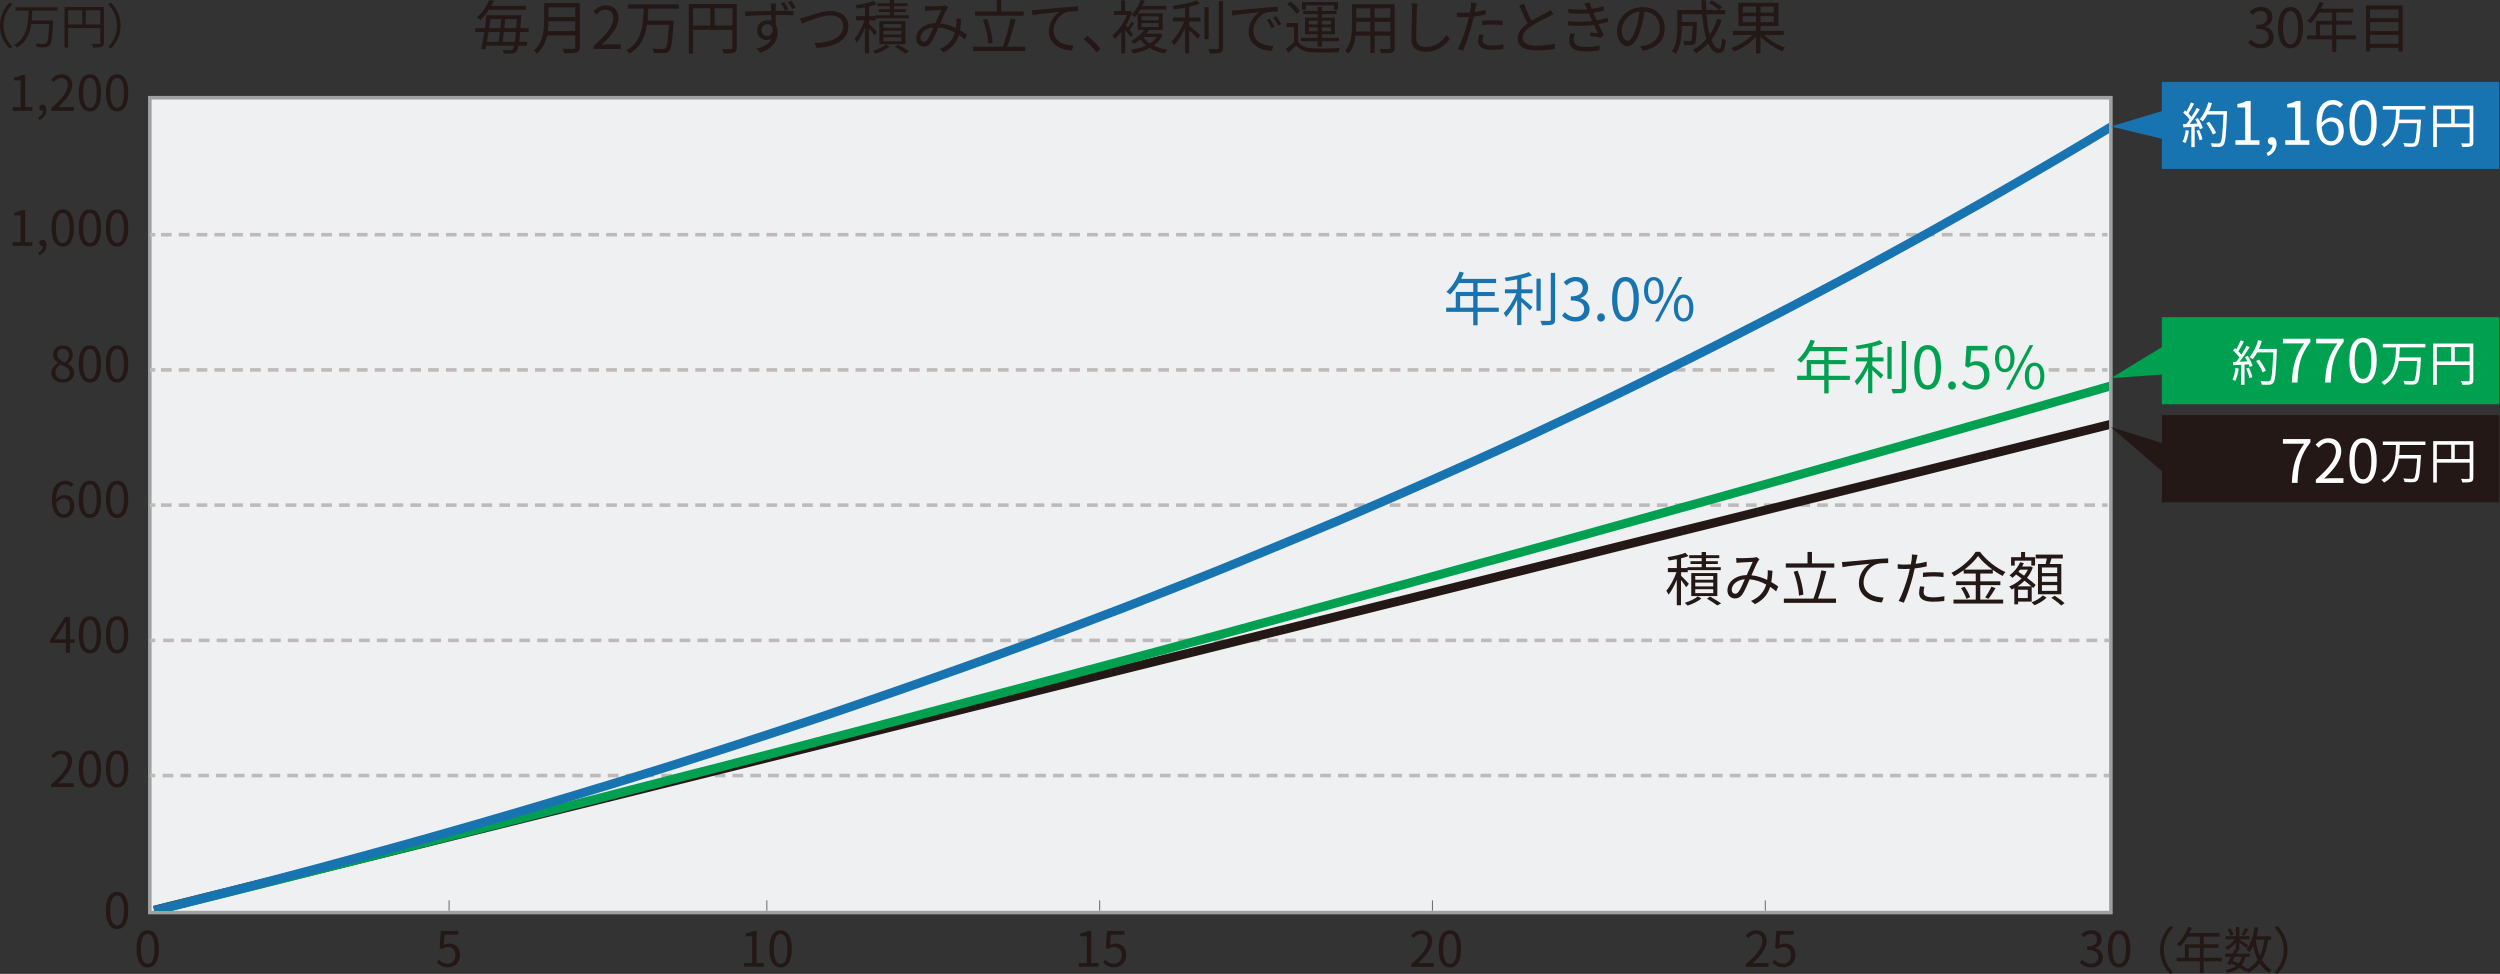 <?xml version="1.0" encoding="UTF-8"?>
<svg id="b" data-name="レイヤー 2" xmlns="http://www.w3.org/2000/svg" width="701.86" height="273.41" xmlns:xlink="http://www.w3.org/1999/xlink" viewBox="0 0 701.86 273.41">
  <rect x="0" y="0" width="701.86" height="273.41" fill="#333333" stroke="none"/>
  <defs>
    <clipPath id="f">
      <polygon points="42.56 27.94 592.12 27.94 592.12 255.69 42.56 255.69 42.56 27.94 42.56 27.94" fill="none"/>
    </clipPath>
  </defs>
  <g id="c" data-name="★PU_Column→コラム">
    <g id="d" data-name="★07こだわり - 金利と時間を味方につける">
      <g id="e" data-name="text">
        <g>
          <rect x="42.06" y="27.44" width="550.56" height="228.76" fill="#eef0f1"/>
          <path d="m592.12,27.94v227.76H42.56V27.94h549.56m1-1H41.56v229.76h551.56V26.94h0Z" fill="#9fa0a0"/>
        </g>
        <g>
          <g>
            <rect x="42.1" y="179.28" width="1.5" height="1" fill="#bdbab9"/>
            <path d="m588.78,180.28h-3v-1h3v1Zm-5,0h-3v-1h3v1Zm-5,0h-3v-1h3v1Zm-5,0h-3v-1h3v1Zm-5,0h-3v-1h3v1Zm-5,0h-3v-1h3v1Zm-5,0h-3v-1h3v1Zm-5,0h-3v-1h3v1Zm-5,0h-3v-1h3v1Zm-5,0h-3v-1h3v1Zm-5,0h-3v-1h3v1Zm-5,0h-3v-1h3v1Zm-5,0h-3v-1h3v1Zm-5,0h-3v-1h3v1Zm-5,0h-3v-1h3v1Zm-5,0h-3v-1h3v1Zm-5,0h-3v-1h3v1Zm-5,0h-3v-1h3v1Zm-5,0h-3v-1h3v1Zm-5,0h-3v-1h3v1Zm-5,0h-3v-1h3v1Zm-5,0h-3v-1h3v1Zm-5,0h-3v-1h3v1Zm-5,0h-3v-1h3v1Zm-5,0h-3v-1h3v1Zm-5,0h-3v-1h3v1Zm-5,0h-3v-1h3v1Zm-5,0h-3v-1h3v1Zm-5,0h-3v-1h3v1Zm-5,0h-3v-1h3v1Zm-5,0h-3v-1h3v1Zm-5,0h-3v-1h3v1Zm-5,0h-3v-1h3v1Zm-5,0h-3v-1h3v1Zm-5,0h-3v-1h3v1Zm-5,0h-3v-1h3v1Zm-5,0h-3v-1h3v1Zm-5,0h-3v-1h3v1Zm-5,0h-3v-1h3v1Zm-5,0h-3v-1h3v1Zm-5,0h-3v-1h3v1Zm-5,0h-3v-1h3v1Zm-5,0h-3v-1h3v1Zm-5,0h-3v-1h3v1Zm-5,0h-3v-1h3v1Zm-5,0h-3v-1h3v1Zm-5,0h-3v-1h3v1Zm-5,0h-3v-1h3v1Zm-5,0h-3v-1h3v1Zm-5,0h-3v-1h3v1Zm-5,0h-3v-1h3v1Zm-5,0h-3v-1h3v1Zm-5,0h-3v-1h3v1Zm-5,0h-3v-1h3v1Zm-5,0h-3v-1h3v1Zm-5,0h-3v-1h3v1Zm-5,0h-3v-1h3v1Zm-5,0h-3v-1h3v1Zm-5,0h-3v-1h3v1Zm-5,0h-3v-1h3v1Zm-5,0h-3v-1h3v1Zm-5,0h-3v-1h3v1Zm-5,0h-3v-1h3v1Zm-5,0h-3v-1h3v1Zm-5,0h-3v-1h3v1Zm-5,0h-3v-1h3v1Zm-5,0h-3v-1h3v1Zm-5,0h-3v-1h3v1Zm-5,0h-3v-1h3v1Zm-5,0h-3v-1h3v1Zm-5,0h-3v-1h3v1Zm-5,0h-3v-1h3v1Zm-5,0h-3v-1h3v1Zm-5,0h-3v-1h3v1Zm-5,0h-3v-1h3v1Zm-5,0h-3v-1h3v1Zm-5,0h-3v-1h3v1Zm-5,0h-3v-1h3v1Zm-5,0h-3v-1h3v1Zm-5,0h-3v-1h3v1Zm-5,0h-3v-1h3v1Zm-5,0h-3v-1h3v1Zm-5,0h-3v-1h3v1Zm-5,0h-3v-1h3v1Zm-5,0h-3v-1h3v1Zm-5,0h-3v-1h3v1Zm-5,0h-3v-1h3v1Zm-5,0h-3v-1h3v1Zm-5,0h-3v-1h3v1Zm-5,0h-3v-1h3v1Zm-5,0h-3v-1h3v1Zm-5,0h-3v-1h3v1Zm-5,0h-3v-1h3v1Zm-5,0h-3v-1h3v1Zm-5,0h-3v-1h3v1Zm-5,0h-3v-1h3v1Zm-5,0h-3v-1h3v1Zm-5,0h-3v-1h3v1Zm-5,0h-3v-1h3v1Zm-5,0h-3v-1h3v1Zm-5,0h-3v-1h3v1Zm-5,0h-3v-1h3v1Zm-5,0h-3v-1h3v1Zm-5,0h-3v-1h3v1Zm-5,0h-3v-1h3v1Zm-5,0h-3v-1h3v1Zm-5,0h-3v-1h3v1Zm-5,0h-3v-1h3v1Zm-5,0h-3v-1h3v1Z" fill="#bdbab9"/>
            <rect x="590.78" y="179.28" width="1.5" height="1" fill="#bdbab9"/>
          </g>
          <g>
            <rect x="42.1" y="141.31" width="1.5" height="1" fill="#bdbab9"/>
            <path d="m588.16,142.31h-3v-1h3v1Zm-5,0h-3v-1h3v1Zm-5,0h-3v-1h3v1Zm-5,0h-3v-1h3v1Zm-5,0h-3v-1h3v1Zm-5,0h-3v-1h3v1Zm-5,0h-3v-1h3v1Zm-5,0h-3v-1h3v1Zm-5,0h-3v-1h3v1Zm-5,0h-3v-1h3v1Zm-5,0h-3v-1h3v1Zm-5,0h-3v-1h3v1Zm-5,0h-3v-1h3v1Zm-5,0h-3v-1h3v1Zm-5,0h-3v-1h3v1Zm-5,0h-3v-1h3v1Zm-5,0h-3v-1h3v1Zm-5,0h-3v-1h3v1Zm-5,0h-3v-1h3v1Zm-5,0h-3v-1h3v1Zm-5,0h-3v-1h3v1Zm-5,0h-3v-1h3v1Zm-5,0h-3v-1h3v1Zm-5,0h-3v-1h3v1Zm-5,0h-3v-1h3v1Zm-5,0h-3v-1h3v1Zm-5,0h-3v-1h3v1Zm-5,0h-3v-1h3v1Zm-5,0h-3v-1h3v1Zm-5,0h-3v-1h3v1Zm-5,0h-3v-1h3v1Zm-5,0h-3v-1h3v1Zm-5,0h-3v-1h3v1Zm-5,0h-3v-1h3v1Zm-5,0h-3v-1h3v1Zm-5,0h-3v-1h3v1Zm-5,0h-3v-1h3v1Zm-5,0h-3v-1h3v1Zm-5,0h-3v-1h3v1Zm-5,0h-3v-1h3v1Zm-5,0h-3v-1h3v1Zm-5,0h-3v-1h3v1Zm-5,0h-3v-1h3v1Zm-5,0h-3v-1h3v1Zm-5,0h-3v-1h3v1Zm-5,0h-3v-1h3v1Zm-5,0h-3v-1h3v1Zm-5,0h-3v-1h3v1Zm-5,0h-3v-1h3v1Zm-5,0h-3v-1h3v1Zm-5,0h-3v-1h3v1Zm-5,0h-3v-1h3v1Zm-5,0h-3v-1h3v1Zm-5,0h-3v-1h3v1Zm-5,0h-3v-1h3v1Zm-5,0h-3v-1h3v1Zm-5,0h-3v-1h3v1Zm-5,0h-3v-1h3v1Zm-5,0h-3v-1h3v1Zm-5,0h-3v-1h3v1Zm-5,0h-3v-1h3v1Zm-5,0h-3v-1h3v1Zm-5,0h-3v-1h3v1Zm-5,0h-3v-1h3v1Zm-5,0h-3v-1h3v1Zm-5,0h-3v-1h3v1Zm-5,0h-3v-1h3v1Zm-5,0h-3v-1h3v1Zm-5,0h-3v-1h3v1Zm-5,0h-3v-1h3v1Zm-5,0h-3v-1h3v1Zm-5,0h-3v-1h3v1Zm-5,0h-3v-1h3v1Zm-5,0h-3v-1h3v1Zm-5,0h-3v-1h3v1Zm-5,0h-3v-1h3v1Zm-5,0h-3v-1h3v1Zm-5,0h-3v-1h3v1Zm-5,0h-3v-1h3v1Zm-5,0h-3v-1h3v1Zm-5,0h-3v-1h3v1Zm-5,0h-3v-1h3v1Zm-5,0h-3v-1h3v1Zm-5,0h-3v-1h3v1Zm-5,0h-3v-1h3v1Zm-5,0h-3v-1h3v1Zm-5,0h-3v-1h3v1Zm-5,0h-3v-1h3v1Zm-5,0h-3v-1h3v1Zm-5,0h-3v-1h3v1Zm-5,0h-3v-1h3v1Zm-5,0h-3v-1h3v1Zm-5,0h-3v-1h3v1Zm-5,0h-3v-1h3v1Zm-5,0h-3v-1h3v1Zm-5,0h-3v-1h3v1Zm-5,0h-3v-1h3v1Zm-5,0h-3v-1h3v1Zm-5,0h-3v-1h3v1Zm-5,0h-3v-1h3v1Zm-5,0h-3v-1h3v1Zm-5,0h-3v-1h3v1Zm-5,0h-3v-1h3v1Zm-5,0h-3v-1h3v1Zm-5,0h-3v-1h3v1Zm-5,0h-3v-1h3v1Zm-5,0h-3v-1h3v1Zm-5,0h-3v-1h3v1Zm-5,0h-3v-1h3v1Z" fill="#bdbab9"/>
            <rect x="590.16" y="141.31" width="1.5" height="1" fill="#bdbab9"/>
          </g>
          <g>
            <rect x="42.1" y="103.35" width="1.5" height="1" fill="#bdbab9"/>
            <path d="m588.16,104.35h-3v-1h3v1Zm-5,0h-3v-1h3v1Zm-5,0h-3v-1h3v1Zm-5,0h-3v-1h3v1Zm-5,0h-3v-1h3v1Zm-5,0h-3v-1h3v1Zm-5,0h-3v-1h3v1Zm-5,0h-3v-1h3v1Zm-5,0h-3v-1h3v1Zm-5,0h-3v-1h3v1Zm-5,0h-3v-1h3v1Zm-5,0h-3v-1h3v1Zm-5,0h-3v-1h3v1Zm-5,0h-3v-1h3v1Zm-5,0h-3v-1h3v1Zm-5,0h-3v-1h3v1Zm-5,0h-3v-1h3v1Zm-5,0h-3v-1h3v1Zm-5,0h-3v-1h3v1Zm-5,0h-3v-1h3v1Zm-5,0h-3v-1h3v1Zm-5,0h-3v-1h3v1Zm-5,0h-3v-1h3v1Zm-5,0h-3v-1h3v1Zm-5,0h-3v-1h3v1Zm-5,0h-3v-1h3v1Zm-5,0h-3v-1h3v1Zm-5,0h-3v-1h3v1Zm-5,0h-3v-1h3v1Zm-5,0h-3v-1h3v1Zm-5,0h-3v-1h3v1Zm-5,0h-3v-1h3v1Zm-5,0h-3v-1h3v1Zm-5,0h-3v-1h3v1Zm-5,0h-3v-1h3v1Zm-5,0h-3v-1h3v1Zm-5,0h-3v-1h3v1Zm-5,0h-3v-1h3v1Zm-5,0h-3v-1h3v1Zm-5,0h-3v-1h3v1Zm-5,0h-3v-1h3v1Zm-5,0h-3v-1h3v1Zm-5,0h-3v-1h3v1Zm-5,0h-3v-1h3v1Zm-5,0h-3v-1h3v1Zm-5,0h-3v-1h3v1Zm-5,0h-3v-1h3v1Zm-5,0h-3v-1h3v1Zm-5,0h-3v-1h3v1Zm-5,0h-3v-1h3v1Zm-5,0h-3v-1h3v1Zm-5,0h-3v-1h3v1Zm-5,0h-3v-1h3v1Zm-5,0h-3v-1h3v1Zm-5,0h-3v-1h3v1Zm-5,0h-3v-1h3v1Zm-5,0h-3v-1h3v1Zm-5,0h-3v-1h3v1Zm-5,0h-3v-1h3v1Zm-5,0h-3v-1h3v1Zm-5,0h-3v-1h3v1Zm-5,0h-3v-1h3v1Zm-5,0h-3v-1h3v1Zm-5,0h-3v-1h3v1Zm-5,0h-3v-1h3v1Zm-5,0h-3v-1h3v1Zm-5,0h-3v-1h3v1Zm-5,0h-3v-1h3v1Zm-5,0h-3v-1h3v1Zm-5,0h-3v-1h3v1Zm-5,0h-3v-1h3v1Zm-5,0h-3v-1h3v1Zm-5,0h-3v-1h3v1Zm-5,0h-3v-1h3v1Zm-5,0h-3v-1h3v1Zm-5,0h-3v-1h3v1Zm-5,0h-3v-1h3v1Zm-5,0h-3v-1h3v1Zm-5,0h-3v-1h3v1Zm-5,0h-3v-1h3v1Zm-5,0h-3v-1h3v1Zm-5,0h-3v-1h3v1Zm-5,0h-3v-1h3v1Zm-5,0h-3v-1h3v1Zm-5,0h-3v-1h3v1Zm-5,0h-3v-1h3v1Zm-5,0h-3v-1h3v1Zm-5,0h-3v-1h3v1Zm-5,0h-3v-1h3v1Zm-5,0h-3v-1h3v1Zm-5,0h-3v-1h3v1Zm-5,0h-3v-1h3v1Zm-5,0h-3v-1h3v1Zm-5,0h-3v-1h3v1Zm-5,0h-3v-1h3v1Zm-5,0h-3v-1h3v1Zm-5,0h-3v-1h3v1Zm-5,0h-3v-1h3v1Zm-5,0h-3v-1h3v1Zm-5,0h-3v-1h3v1Zm-5,0h-3v-1h3v1Zm-5,0h-3v-1h3v1Zm-5,0h-3v-1h3v1Zm-5,0h-3v-1h3v1Zm-5,0h-3v-1h3v1Zm-5,0h-3v-1h3v1Zm-5,0h-3v-1h3v1Zm-5,0h-3v-1h3v1Zm-5,0h-3v-1h3v1Z" fill="#bdbab9"/>
            <rect x="590.16" y="103.35" width="1.5" height="1" fill="#bdbab9"/>
          </g>
          <g>
            <rect x="42.1" y="65.39" width="1.5" height="1" fill="#bdbab9"/>
            <path d="m588.16,66.39h-3v-1h3v1Zm-5,0h-3v-1h3v1Zm-5,0h-3v-1h3v1Zm-5,0h-3v-1h3v1Zm-5,0h-3v-1h3v1Zm-5,0h-3v-1h3v1Zm-5,0h-3v-1h3v1Zm-5,0h-3v-1h3v1Zm-5,0h-3v-1h3v1Zm-5,0h-3v-1h3v1Zm-5,0h-3v-1h3v1Zm-5,0h-3v-1h3v1Zm-5,0h-3v-1h3v1Zm-5,0h-3v-1h3v1Zm-5,0h-3v-1h3v1Zm-5,0h-3v-1h3v1Zm-5,0h-3v-1h3v1Zm-5,0h-3v-1h3v1Zm-5,0h-3v-1h3v1Zm-5,0h-3v-1h3v1Zm-5,0h-3v-1h3v1Zm-5,0h-3v-1h3v1Zm-5,0h-3v-1h3v1Zm-5,0h-3v-1h3v1Zm-5,0h-3v-1h3v1Zm-5,0h-3v-1h3v1Zm-5,0h-3v-1h3v1Zm-5,0h-3v-1h3v1Zm-5,0h-3v-1h3v1Zm-5,0h-3v-1h3v1Zm-5,0h-3v-1h3v1Zm-5,0h-3v-1h3v1Zm-5,0h-3v-1h3v1Zm-5,0h-3v-1h3v1Zm-5,0h-3v-1h3v1Zm-5,0h-3v-1h3v1Zm-5,0h-3v-1h3v1Zm-5,0h-3v-1h3v1Zm-5,0h-3v-1h3v1Zm-5,0h-3v-1h3v1Zm-5,0h-3v-1h3v1Zm-5,0h-3v-1h3v1Zm-5,0h-3v-1h3v1Zm-5,0h-3v-1h3v1Zm-5,0h-3v-1h3v1Zm-5,0h-3v-1h3v1Zm-5,0h-3v-1h3v1Zm-5,0h-3v-1h3v1Zm-5,0h-3v-1h3v1Zm-5,0h-3v-1h3v1Zm-5,0h-3v-1h3v1Zm-5,0h-3v-1h3v1Zm-5,0h-3v-1h3v1Zm-5,0h-3v-1h3v1Zm-5,0h-3v-1h3v1Zm-5,0h-3v-1h3v1Zm-5,0h-3v-1h3v1Zm-5,0h-3v-1h3v1Zm-5,0h-3v-1h3v1Zm-5,0h-3v-1h3v1Zm-5,0h-3v-1h3v1Zm-5,0h-3v-1h3v1Zm-5,0h-3v-1h3v1Zm-5,0h-3v-1h3v1Zm-5,0h-3v-1h3v1Zm-5,0h-3v-1h3v1Zm-5,0h-3v-1h3v1Zm-5,0h-3v-1h3v1Zm-5,0h-3v-1h3v1Zm-5,0h-3v-1h3v1Zm-5,0h-3v-1h3v1Zm-5,0h-3v-1h3v1Zm-5,0h-3v-1h3v1Zm-5,0h-3v-1h3v1Zm-5,0h-3v-1h3v1Zm-5,0h-3v-1h3v1Zm-5,0h-3v-1h3v1Zm-5,0h-3v-1h3v1Zm-5,0h-3v-1h3v1Zm-5,0h-3v-1h3v1Zm-5,0h-3v-1h3v1Zm-5,0h-3v-1h3v1Zm-5,0h-3v-1h3v1Zm-5,0h-3v-1h3v1Zm-5,0h-3v-1h3v1Zm-5,0h-3v-1h3v1Zm-5,0h-3v-1h3v1Zm-5,0h-3v-1h3v1Zm-5,0h-3v-1h3v1Zm-5,0h-3v-1h3v1Zm-5,0h-3v-1h3v1Zm-5,0h-3v-1h3v1Zm-5,0h-3v-1h3v1Zm-5,0h-3v-1h3v1Zm-5,0h-3v-1h3v1Zm-5,0h-3v-1h3v1Zm-5,0h-3v-1h3v1Zm-5,0h-3v-1h3v1Zm-5,0h-3v-1h3v1Zm-5,0h-3v-1h3v1Zm-5,0h-3v-1h3v1Zm-5,0h-3v-1h3v1Zm-5,0h-3v-1h3v1Zm-5,0h-3v-1h3v1Zm-5,0h-3v-1h3v1Zm-5,0h-3v-1h3v1Zm-5,0h-3v-1h3v1Zm-5,0h-3v-1h3v1Zm-5,0h-3v-1h3v1Z" fill="#bdbab9"/>
            <rect x="590.16" y="65.39" width="1.5" height="1" fill="#bdbab9"/>
          </g>
          <g>
            <rect x="42.1" y="217.23" width="1.5" height="1" fill="#bdbab9"/>
            <path d="m588.62,218.23h-3v-1h3v1Zm-5,0h-3v-1h3v1Zm-5,0h-3v-1h3v1Zm-5,0h-3v-1h3v1Zm-5,0h-3v-1h3v1Zm-5,0h-3v-1h3v1Zm-5,0h-3v-1h3v1Zm-5,0h-3v-1h3v1Zm-5,0h-3v-1h3v1Zm-5,0h-3v-1h3v1Zm-5,0h-3v-1h3v1Zm-5,0h-3v-1h3v1Zm-5,0h-3v-1h3v1Zm-5,0h-3v-1h3v1Zm-5,0h-3v-1h3v1Zm-5,0h-3v-1h3v1Zm-5,0h-3v-1h3v1Zm-5,0h-3v-1h3v1Zm-5,0h-3v-1h3v1Zm-5,0h-3v-1h3v1Zm-5,0h-3v-1h3v1Zm-5,0h-3v-1h3v1Zm-5,0h-3v-1h3v1Zm-5,0h-3v-1h3v1Zm-5,0h-3v-1h3v1Zm-5,0h-3v-1h3v1Zm-5,0h-3v-1h3v1Zm-5,0h-3v-1h3v1Zm-5,0h-3v-1h3v1Zm-5,0h-3v-1h3v1Zm-5,0h-3v-1h3v1Zm-5,0h-3v-1h3v1Zm-5,0h-3v-1h3v1Zm-5,0h-3v-1h3v1Zm-5,0h-3v-1h3v1Zm-5,0h-3v-1h3v1Zm-5,0h-3v-1h3v1Zm-5,0h-3v-1h3v1Zm-5,0h-3v-1h3v1Zm-5,0h-3v-1h3v1Zm-5,0h-3v-1h3v1Zm-5,0h-3v-1h3v1Zm-5,0h-3v-1h3v1Zm-5,0h-3v-1h3v1Zm-5,0h-3v-1h3v1Zm-5,0h-3v-1h3v1Zm-5,0h-3v-1h3v1Zm-5,0h-3v-1h3v1Zm-5,0h-3v-1h3v1Zm-5,0h-3v-1h3v1Zm-5,0h-3v-1h3v1Zm-5,0h-3v-1h3v1Zm-5,0h-3v-1h3v1Zm-5,0h-3v-1h3v1Zm-5,0h-3v-1h3v1Zm-5,0h-3v-1h3v1Zm-5,0h-3v-1h3v1Zm-5,0h-3v-1h3v1Zm-5,0h-3v-1h3v1Zm-5,0h-3v-1h3v1Zm-5,0h-3v-1h3v1Zm-5,0h-3v-1h3v1Zm-5,0h-3v-1h3v1Zm-5,0h-3v-1h3v1Zm-5,0h-3v-1h3v1Zm-5,0h-3v-1h3v1Zm-5,0h-3v-1h3v1Zm-5,0h-3v-1h3v1Zm-5,0h-3v-1h3v1Zm-5,0h-3v-1h3v1Zm-5,0h-3v-1h3v1Zm-5,0h-3v-1h3v1Zm-5,0h-3v-1h3v1Zm-5,0h-3v-1h3v1Zm-5,0h-3v-1h3v1Zm-5,0h-3v-1h3v1Zm-5,0h-3v-1h3v1Zm-5,0h-3v-1h3v1Zm-5,0h-3v-1h3v1Zm-5,0h-3v-1h3v1Zm-5,0h-3v-1h3v1Zm-5,0h-3v-1h3v1Zm-5,0h-3v-1h3v1Zm-5,0h-3v-1h3v1Zm-5,0h-3v-1h3v1Zm-5,0h-3v-1h3v1Zm-5,0h-3v-1h3v1Zm-5,0h-3v-1h3v1Zm-5,0h-3v-1h3v1Zm-5,0h-3v-1h3v1Zm-5,0h-3v-1h3v1Zm-5,0h-3v-1h3v1Zm-5,0h-3v-1h3v1Zm-5,0h-3v-1h3v1Zm-5,0h-3v-1h3v1Zm-5,0h-3v-1h3v1Zm-5,0h-3v-1h3v1Zm-5,0h-3v-1h3v1Zm-5,0h-3v-1h3v1Zm-5,0h-3v-1h3v1Zm-5,0h-3v-1h3v1Zm-5,0h-3v-1h3v1Zm-5,0h-3v-1h3v1Zm-5,0h-3v-1h3v1Zm-5,0h-3v-1h3v1Zm-5,0h-3v-1h3v1Zm-5,0h-3v-1h3v1Zm-5,0h-3v-1h3v1Zm-5,0h-3v-1h3v1Z" fill="#bdbab9"/>
            <rect x="590.62" y="217.23" width="1.5" height="1" fill="#bdbab9"/>
          </g>
        </g>
        <polygon points="42.56 27.94 592.12 27.94 592.12 255.69 42.56 255.69 42.56 27.94 42.56 27.94" fill="none"/>
        <g clip-path="url(#f)">
          <g>
            <path d="m591.35,119.42l1.53-.38m-3.06.76l1.53-.38m-3.05.76l1.52-.38m-3.05.76l1.53-.38m-3.05.76l1.52-.38m-3.06.76l1.53-.38m-3.06.76l1.52-.38m-3.05.76l1.53-.38m-3.06.76l1.53-.38m-3.05.76l1.52-.38m-3.05.76l1.53-.38m-3.05.76l1.52-.38m-3.05.76l1.53-.38m-3.05.76l1.52-.38m-3.05.76l1.53-.38m-3.06.76l1.53-.38m-3.05.76l1.53-.38m-3.05.76l1.53-.38m-3.05.76l1.53-.38m-3.06.76l1.53-.38m-3.05.76l1.52-.38m-3.05.76l1.53-.38m-3.06.76l1.52-.38m-3.05.76l1.52-.37m-3.05.76l1.53-.38m-3.06.76l1.53-.38m-3.06.76l1.52-.38m-3.05.76l1.53-.38m-3.05.76l1.52-.38m-3.05.76l1.53-.38m-3.06.76l1.53-.38m-3.05.76l1.52-.38m-3.05.76l1.53-.38m-3.05.76l1.52-.38m-3.05.76l1.53-.38m-3.06.76l1.52-.38m-3.05.76l1.52-.38m-3.05.76l1.53-.38m-3.05.76l1.52-.38m-3.06.76l1.53-.38m-3.05.76l1.52-.38m-3.05.75l1.53-.38m-3.06.76l1.53-.38m-3.05.76l1.52-.38m-3.05.76l1.53-.38m-3.06.76l1.52-.38m-3.05.76l1.53-.38m-3.06.76l1.53-.38m-3.05.76l1.52-.38m-3.05.76l1.53-.38m-3.05.76l1.52-.38m-3.05.76l1.53-.38m-3.06.76l1.53-.38m-3.06.76l1.53-.38m-3.05.76l1.52-.38m-3.05.76l1.53-.38m-3.06.76l1.53-.38m-3.05.76l1.53-.38m-3.05.76l1.53-.38m-3.05.76l1.53-.38m-3.05.76l1.52-.38m-3.05.76l1.53-.38m-3.05.76l1.53-.38m-3.05.76l1.53-.38m-3.06.76l1.53-.38m-3.06.76l1.52-.38m-3.05.76l1.53-.38m-3.05.76l1.52-.38m-3.05.76l1.53-.38m-3.06.76l1.53-.38m-3.05.76l1.52-.38m-3.05.76l1.53-.38m-3.06.76l1.53-.38m-3.05.76l1.53-.38m-3.05.76l1.52-.38m-3.05.76l1.53-.38m-3.06.75l1.53-.38m-3.05.76l1.52-.38m-3.05.76l1.52-.38m-3.06.76l1.53-.38m-3.05.76l1.52-.38m-3.05.76l1.53-.38m-3.06.76l1.53-.38m-3.05.76l1.53-.38m-3.05.75l1.53-.38m-3.06.76l1.53-.38m-3.05.76l1.52-.38m-3.05.76l1.53-.38m-3.06.76l1.53-.38m-3.05.76l1.52-.38m-3.05.76l1.52-.38m-3.05.76l1.53-.38m-3.05.76l1.53-.38m-3.05.76l1.52-.38m-3.06.76l1.54-.38m-3.06.76l1.53-.38m-3.05.76l1.52-.37m-3.05.76l1.53-.38m-3.06.76l1.52-.38m-3.05.76l1.52-.38m-3.05.76l1.53-.38m-3.05.76l1.52-.38m-3.06.76l1.53-.38m-3.05.76l1.52-.38m-3.05.76l1.53-.38m-3.06.76l1.53-.38m-3.05.76l1.52-.38m-3.05.76l1.53-.38m-3.06.76l1.53-.38m-3.06.76l1.53-.38m-3.05.75l1.52-.38m-3.05.76l1.53-.38m-3.05.76l1.52-.38m-3.05.76l1.53-.38m-3.06.76l1.53-.38m-3.06.76l1.53-.38m-3.05.76l1.53-.38m-3.05.76l1.52-.38m-3.05.76l1.53-.38m-3.05.75l1.53-.38m-3.05.76l1.53-.38m-3.06.76l1.53-.38m-3.06.76l1.53-.38m-3.05.76l1.53-.38m-3.06.76l1.53-.38m-3.05.76l1.52-.38m-3.05.76l1.53-.38m-3.06.75l1.53-.38m-3.05.76l1.52-.38m-3.05.76l1.53-.38m-3.05.76l1.52-.39m-3.06.76l1.53-.38m-3.06.75l1.52-.38m-3.05.76l1.53-.38m-3.06.76l1.53-.38m-3.05.76l1.52-.38m-3.05.76l1.53-.38m-3.05.76l1.52-.38m-3.05.76l1.53-.38m-3.06.75l1.53-.38m-3.05.76l1.52-.38m-3.05.76l1.53-.38m-3.05.76l1.53-.38m-3.06.76l1.53-.38m-3.05.76l1.52-.38m-3.05.75l1.53-.38m-3.06.76l1.52-.38m-3.05.76l1.53-.38m-3.05.76l1.52-.38m-3.05.76l1.52-.38m-3.05.76l1.53-.38m-3.06.76l1.53-.38m-3.06.76l1.52-.38m-3.05.75l1.52-.38m-3.05.76l1.52-.38m-3.05.76l1.53-.38m-3.06.76l1.53-.38m-3.06.76l1.53-.38m-3.06.76l1.53-.38m-3.05.76l1.52-.38m-3.05.76l1.53-.38m-3.06.76l1.53-.38m-3.05.76l1.52-.38m-3.05.76l1.53-.38m-3.06.76l1.53-.37m-3.06.75l1.53-.38m-3.05.76l1.52-.38m-3.05.76l1.53-.38m-3.06.76l1.53-.38m-3.06.76l1.52-.38m-3.05.76l1.52-.38m-3.05.76l1.53-.38m-3.05.76l1.52-.38m-3.05.76l1.53-.38m-3.06.76l1.53-.38m-3.05.76l1.52-.38m-3.05.76l1.53-.38m-3.06.76l1.53-.38m-3.05.76l1.53-.38m-3.05.75l1.53-.38m-3.05.76l1.53-.38m-3.05.76l1.53-.38m-3.05.76l1.52-.38m-3.05.76l1.52-.38m-3.06.76l1.53-.38m-3.06.76l1.53-.38m-3.05.76l1.52-.38m-3.05.76l1.52-.38m-3.05.76l1.53-.38m-3.06.76l1.53-.38m-3.05.76l1.52-.38m-3.05.76l1.53-.38m-3.06.76l1.53-.38m-3.05.75l1.52-.37m-3.05.76l1.53-.38m-3.05.76l1.52-.38m-3.05.76l1.53-.38m-3.05.76l1.52-.38m-3.05.76l1.53-.38m-3.05.76l1.53-.38m-3.05.76l1.52-.38m-3.05.76l1.53-.38m-3.06.76l1.53-.38m-3.06.76l1.53-.38m-3.05.76l1.52-.38m-3.05.76l1.53-.38m-3.06.76l1.53-.38m-3.05.76l1.52-.38m-3.06.76l1.53-.38m-3.06.76l1.52-.38m-3.05.76l1.53-.38m-3.05.76l1.53-.38m-3.05.76l1.52-.38m-3.05.76l1.52-.38m-3.06.76l1.53-.38m-3.06.76l1.52-.38m-3.05.76l1.53-.38m-3.05.76l1.52-.38m-3.05.76l1.53-.38m-3.06.76l1.53-.38m-3.05.76l1.52-.38m-3.05.76l1.53-.38m-3.05.76l1.52-.38m-3.05.76l1.53-.38m-3.06.76l1.53-.38m-3.05.76l1.52-.38m-3.05.76l1.53-.38m-3.06.76l1.53-.38m-3.06.76l1.53-.38m-3.05.76l1.52-.38m-3.05.76l1.53-.38m-3.05.76l1.52-.38m-3.05.76l1.53-.38m-3.05.76l1.52-.38m-3.05.76l1.53-.38m-3.06.76l1.53-.38m-3.05.76l1.52-.38m-3.05.76l1.53-.38m-3.05.76l1.52-.38m-3.05.76l1.53-.38m-3.06.76l1.53-.38m-3.05.76l1.53-.38m-3.05.76l1.53-.38m-3.05.76l1.53-.38m-3.06.76l1.53-.38m-3.06.76l1.53-.38m-3.05.76l1.52-.38m-3.05.76l1.53-.38m-3.06.76l1.53-.38m-3.05.76l1.52-.38m-3.05.76l1.53-.38m-3.05.76l1.53-.38m-3.06.76l1.53-.38m-3.05.76l1.52-.38m-3.05.76l1.53-.38m-3.06.76l1.53-.38m-3.05.76l1.52-.38m-3.05.76l1.53-.38m-3.05.76l1.53-.38m-3.06.76l1.53-.38m-3.05.76l1.52-.38m-3.05.76l1.53-.38m-3.05.76l1.52-.38m-3.05.76l1.53-.38m-3.05.76l1.52-.38m-3.05.76l1.53-.38m-3.06.76l1.53-.38m-3.05.76l1.53-.38m-3.06.76l1.53-.38m-3.05.76l1.52-.38m-3.05.76l1.53-.38m-3.06.76l1.53-.38m-3.06.76l1.53-.38m-3.05.76l1.52-.38m-3.06.76l1.53-.38m-3.05.76l1.52-.38m-3.04.76l1.52-.38m-3.06.76l1.53-.38m-3.06.76l1.52-.38m-3.05.76l1.53-.38m-3.06.76l1.53-.38m-3.06.76l1.53-.38m-3.05.75l1.52-.37m-3.05.75l1.53-.38m-3.05.76l1.52-.38m-3.05.76l1.53-.38m-3.06.76l1.53-.38m-3.05.76l1.52-.38m-3.05.76l1.53-.38m-3.06.76l1.53-.38m-3.06.76l1.53-.38m-3.06.76l1.53-.38m-3.05.76l1.52-.38m-3.05.76l1.53-.38m-3.05.76l1.52-.38m-3.05.76l1.53-.38m-3.06.76l1.52-.38m-3.05.76l1.53-.37m-3.06.75l1.53-.38m-3.05.76l1.52-.38m-3.05.76l1.53-.38m-3.06.76l1.53-.38m-3.06.76l1.52-.38m-3.05.76l1.53-.38m-3.05.76l1.52-.38m-3.05.76l1.53-.38m-3.05.76l1.52-.38m-3.05.76l1.53-.38m-3.06.76l1.53-.38m-3.05.76l1.53-.38m-3.05.76l1.53-.38m-3.05.76l1.53-.38m-3.05.76l1.52-.38m-3.05.76l1.53-.38m-3.05.76l1.52-.38m-3.05.76l1.53-.38m-3.06.76l1.53-.38m-3.05.76l1.53-.38m-3.06.76l1.53-.38m-3.06.76l1.53-.38m-3.05.76l1.52-.38m-3.05.76l1.52-.38m-3.06.76l1.53-.38m-3.06.76l1.52-.38m-3.05.76l1.53-.38m-3.06.76l1.53-.38m-3.06.76l1.53-.38m-3.05.76l1.53-.38m-3.06.76l1.53-.38m-3.05.76l1.52-.38m-3.05.76l1.53-.38m-3.06.75l1.53-.38m-3.05.76l1.52-.38m-3.05.76l1.53-.38m-3.06.76l1.53-.38m-3.06.76l1.53-.38m-3.05.76l1.52-.38m-3.06.76l1.53-.38m-3.06.76l1.52-.38m-3.05.76l1.53-.38m-3.05.76l1.52-.38m-3.05.76l1.53-.38m-3.06.76l1.53-.38m-3.05.76l1.52-.38m-3.05.76l1.53-.38m-3.05.76l1.52-.38m-3.05.76l1.53-.38m-3.06.76l1.53-.38m-3.05.76l1.52-.38m-3.05.76l1.53-.38m-3.05.76l1.52-.38m-3.05.76l1.53-.38m-3.05.76l1.53-.38m-3.05.76l1.53-.38m-3.05.76l1.52-.38m-3.06.76l1.53-.38m-3.06.76l1.52-.38m-3.05.76l1.52-.38m-3.05.76l1.53-.38m-3.05.76l1.52-.38" fill="none" stroke="#231815" stroke-miterlimit="10" stroke-width="2.5"/>
            <path d="m591.35,108.7l1.53-.44m-3.06.88l1.53-.44m-3.05.88l1.52-.44m-3.05.88l1.53-.44m-3.05.88l1.52-.44m-3.06.88l1.53-.44m-3.06.88l1.52-.44m-3.05.88l1.53-.44m-3.06.88l1.53-.44m-3.05.88l1.52-.44m-3.05.88l1.53-.44m-3.05.88l1.52-.44m-3.05.88l1.53-.44m-3.05.88l1.52-.44m-3.05.88l1.53-.44m-3.06.87l1.53-.44m-3.05.88l1.53-.44m-3.05.88l1.53-.44m-3.05.88l1.53-.44m-3.06.87l1.53-.44m-3.05.88l1.52-.44m-3.05.88l1.53-.44m-3.06.87l1.52-.44m-3.05.87l1.52-.44m-3.05.87l1.53-.44m-3.06.87l1.53-.43m-3.06.87l1.52-.44m-3.05.88l1.53-.44m-3.05.87l1.52-.44m-3.05.87l1.53-.43m-3.06.87l1.53-.44m-3.05.87l1.52-.44m-3.05.87l1.53-.44m-3.05.87l1.52-.43m-3.05.87l1.53-.43m-3.06.87l1.52-.44m-3.05.87l1.52-.43m-3.05.87l1.53-.43m-3.05.87l1.52-.43m-3.06.87l1.53-.44m-3.05.87l1.52-.43m-3.05.86l1.53-.43m-3.06.87l1.53-.44m-3.05.87l1.52-.43m-3.05.86l1.53-.43m-3.06.87l1.52-.44m-3.05.87l1.53-.43m-3.06.86l1.53-.43m-3.05.87l1.52-.43m-3.05.86l1.53-.43m-3.05.86l1.52-.43m-3.05.87l1.53-.43m-3.06.86l1.53-.43m-3.06.86l1.53-.43m-3.05.86l1.52-.43m-3.05.86l1.53-.43m-3.06.86l1.53-.43m-3.05.86l1.53-.43m-3.05.86l1.53-.43m-3.05.86l1.53-.43m-3.05.86l1.52-.43m-3.05.86l1.53-.43m-3.05.86l1.53-.43m-3.05.86l1.53-.43m-3.06.86l1.53-.43m-3.06.86l1.52-.43m-3.05.86l1.53-.43m-3.05.86l1.52-.43m-3.05.86l1.53-.43m-3.06.86l1.53-.43m-3.05.86l1.52-.43m-3.05.86l1.53-.43m-3.06.86l1.53-.43m-3.05.85l1.53-.43m-3.05.85l1.52-.43m-3.05.85l1.53-.43m-3.06.86l1.53-.43m-3.05.85l1.52-.43m-3.05.85l1.52-.43m-3.06.85l1.53-.43m-3.05.85l1.52-.42m-3.05.85l1.53-.43m-3.06.86l1.53-.43m-3.05.85l1.53-.42m-3.05.85l1.53-.43m-3.06.85l1.53-.43m-3.05.85l1.52-.42m-3.05.85l1.53-.43m-3.06.85l1.53-.43m-3.05.85l1.52-.42m-3.05.85l1.52-.43m-3.05.85l1.53-.43m-3.05.85l1.53-.42m-3.05.85l1.52-.43m-3.06.85l1.54-.42m-3.06.85l1.53-.42m-3.05.85l1.52-.42m-3.05.85l1.53-.42m-3.06.84l1.52-.42m-3.05.84l1.52-.42m-3.05.85l1.53-.43m-3.05.85l1.52-.42m-3.06.84l1.53-.43m-3.05.85l1.52-.42m-3.05.84l1.53-.42m-3.06.84l1.53-.42m-3.05.84l1.52-.42m-3.05.84l1.53-.42m-3.06.84l1.53-.42m-3.06.84l1.53-.42m-3.05.84l1.52-.42m-3.05.84l1.53-.42m-3.05.84l1.52-.42m-3.05.84l1.53-.42m-3.06.84l1.53-.43m-3.06.84l1.53-.42m-3.05.84l1.53-.42m-3.05.84l1.52-.42m-3.05.84l1.53-.42m-3.05.84l1.53-.42m-3.05.84l1.53-.42m-3.06.84l1.53-.42m-3.06.84l1.53-.42m-3.05.84l1.53-.42m-3.06.84l1.53-.41m-3.05.83l1.52-.42m-3.05.84l1.53-.42m-3.06.84l1.53-.42m-3.05.84l1.52-.42m-3.05.84l1.53-.41m-3.05.83l1.52-.42m-3.06.84l1.53-.42m-3.06.83l1.52-.41m-3.05.84l1.53-.42m-3.06.84l1.53-.41m-3.05.83l1.52-.42m-3.05.83l1.53-.41m-3.05.83l1.52-.41m-3.05.83l1.53-.42m-3.06.83l1.53-.42m-3.05.83l1.52-.41m-3.05.83l1.53-.42m-3.05.83l1.53-.41m-3.06.83l1.53-.41m-3.05.83l1.52-.42m-3.05.83l1.53-.41m-3.06.83l1.52-.42m-3.05.84l1.53-.41m-3.05.83l1.52-.41m-3.05.83l1.52-.41m-3.05.83l1.53-.41m-3.06.83l1.53-.41m-3.06.83l1.52-.41m-3.05.83l1.52-.41m-3.05.83l1.52-.42m-3.05.83l1.53-.41m-3.06.82l1.53-.41m-3.06.83l1.53-.41m-3.06.83l1.53-.41m-3.05.82l1.52-.41m-3.05.82l1.53-.41m-3.06.83l1.53-.41m-3.05.83l1.52-.41m-3.05.82l1.53-.41m-3.06.82l1.53-.41m-3.06.82l1.53-.41m-3.05.82l1.52-.41m-3.05.82l1.53-.41m-3.06.82l1.53-.41m-3.06.82l1.52-.41m-3.05.83l1.52-.41m-3.05.82l1.53-.41m-3.05.82l1.52-.41m-3.05.82l1.53-.41m-3.06.82l1.53-.41m-3.05.82l1.52-.41m-3.05.82l1.53-.41m-3.06.82l1.53-.41m-3.05.82l1.53-.41m-3.05.82l1.53-.41m-3.05.82l1.53-.41m-3.05.82l1.53-.41m-3.05.81l1.52-.41m-3.05.82l1.52-.41m-3.06.81l1.53-.4m-3.06.82l1.53-.41m-3.05.82l1.52-.41m-3.05.81l1.52-.41m-3.05.81l1.53-.41m-3.06.81l1.53-.4m-3.05.82l1.52-.41m-3.05.82l1.53-.4m-3.06.81l1.53-.41m-3.05.82l1.52-.41m-3.05.82l1.53-.41m-3.05.81l1.52-.41m-3.05.81l1.53-.4m-3.05.81l1.52-.41m-3.05.81l1.53-.4m-3.05.81l1.53-.4m-3.05.81l1.52-.41m-3.05.81l1.53-.41m-3.06.81l1.53-.4m-3.06.81l1.53-.41m-3.05.81l1.52-.4m-3.05.81l1.53-.4m-3.06.81l1.53-.41m-3.05.81l1.52-.41m-3.06.81l1.53-.4m-3.06.8l1.52-.4m-3.05.81l1.53-.41m-3.05.81l1.53-.41m-3.05.81l1.52-.4m-3.05.81l1.52-.4m-3.06.81l1.53-.4m-3.06.81l1.52-.4m-3.05.8l1.53-.4m-3.05.81l1.52-.4m-3.05.81l1.53-.41m-3.06.81l1.53-.4m-3.05.8l1.52-.4m-3.05.8l1.53-.4m-3.05.81l1.52-.4m-3.05.81l1.53-.4m-3.06.8l1.53-.4m-3.05.8l1.52-.4m-3.05.81l1.53-.4m-3.06.8l1.53-.4m-3.06.81l1.53-.41m-3.05.8l1.52-.4m-3.05.8l1.53-.4m-3.05.8l1.52-.4m-3.05.8l1.53-.4m-3.05.8l1.52-.4m-3.05.8l1.53-.4m-3.06.8l1.53-.4m-3.05.8l1.52-.4m-3.05.8l1.53-.4m-3.05.8l1.52-.4m-3.05.8l1.53-.4m-3.06.8l1.53-.4m-3.05.8l1.53-.4m-3.05.8l1.53-.4m-3.05.8l1.53-.4m-3.06.8l1.53-.4m-3.06.8l1.53-.4m-3.05.8l1.52-.4m-3.05.8l1.53-.4m-3.06.8l1.53-.4m-3.05.79l1.52-.4m-3.05.79l1.53-.4m-3.05.8l1.53-.4m-3.06.79l1.53-.39m-3.05.79l1.52-.4m-3.05.8l1.53-.4m-3.06.8l1.53-.4m-3.05.79l1.52-.4m-3.05.79l1.53-.4m-3.05.79l1.53-.4m-3.06.79l1.53-.4m-3.05.79l1.52-.4m-3.05.79l1.53-.4m-3.05.79l1.52-.39m-3.05.79l1.53-.4m-3.05.79l1.52-.4m-3.05.79l1.53-.39m-3.06.79l1.53-.39m-3.05.79l1.53-.4m-3.06.79l1.53-.4m-3.05.79l1.52-.4m-3.05.79l1.53-.39m-3.06.78l1.53-.4m-3.06.79l1.53-.39m-3.05.79l1.52-.39m-3.06.79l1.53-.39m-3.05.79l1.52-.39m-3.04.79l1.52-.39m-3.06.79l1.53-.39m-3.06.78l1.52-.39m-3.05.78l1.53-.39m-3.06.79l1.53-.4m-3.06.79l1.53-.39m-3.05.78l1.52-.39m-3.05.78l1.53-.39m-3.05.78l1.52-.39m-3.05.78l1.53-.39m-3.06.78l1.53-.39m-3.05.79l1.52-.4m-3.05.79l1.53-.39m-3.06.78l1.53-.38m-3.06.77l1.53-.39m-3.06.78l1.53-.39m-3.05.78l1.52-.39m-3.05.78l1.53-.39m-3.05.78l1.52-.39m-3.05.78l1.53-.39m-3.06.78l1.52-.39m-3.05.78l1.53-.39m-3.06.78l1.53-.39m-3.05.78l1.52-.39m-3.05.78l1.53-.39m-3.06.78l1.53-.39m-3.06.78l1.52-.39m-3.05.78l1.53-.39m-3.05.78l1.52-.39m-3.05.77l1.53-.39m-3.05.77l1.52-.39m-3.05.78l1.53-.39m-3.06.78l1.53-.39m-3.05.78l1.53-.39m-3.05.77l1.53-.38m-3.05.77l1.53-.38m-3.05.77l1.52-.39m-3.05.78l1.53-.39m-3.05.78l1.52-.38m-3.05.77l1.53-.39m-3.06.77l1.53-.38m-3.05.77l1.53-.39m-3.06.78l1.53-.38m-3.06.77l1.53-.38m-3.05.77l1.52-.39m-3.05.77l1.52-.38m-3.06.77l1.53-.38m-3.06.77l1.52-.39m-3.05.77l1.53-.39m-3.06.77l1.53-.38m-3.06.77l1.53-.38m-3.05.77l1.53-.39m-3.06.77l1.53-.38m-3.05.77l1.52-.39m-3.05.77l1.53-.38m-3.06.77l1.53-.38m-3.05.77l1.52-.38m-3.05.77l1.53-.38m-3.06.76l1.53-.38m-3.06.77l1.53-.38m-3.05.77l1.52-.38m-3.06.77l1.53-.38m-3.06.76l1.52-.38m-3.05.76l1.53-.38m-3.05.77l1.52-.38m-3.05.77l1.53-.39m-3.06.77l1.53-.38m-3.05.76l1.52-.38m-3.05.76l1.53-.38m-3.05.77l1.52-.39m-3.05.77l1.53-.38m-3.06.76l1.53-.38m-3.05.76l1.52-.38m-3.05.76l1.53-.38m-3.05.76l1.52-.38m-3.05.76l1.53-.38m-3.05.76l1.53-.38m-3.05.76l1.53-.38m-3.05.76l1.52-.38m-3.06.76l1.53-.38m-3.06.76l1.52-.38m-3.05.76l1.52-.38m-3.05.76l1.53-.38m-3.05.76l1.52-.38" fill="none" stroke="#00a051" stroke-miterlimit="10" stroke-width="2.5"/>
            <path d="m591.35,36.4l1.53-.92m-3.06,1.84l1.53-.92m-3.05,1.84l1.52-.92m-3.05,1.83l1.53-.91m-3.05,1.83l1.52-.91m-3.06,1.82l1.53-.91m-3.06,1.82l1.52-.91m-3.05,1.81l1.53-.9m-3.06,1.81l1.53-.9m-3.05,1.81l1.52-.91m-3.05,1.8l1.53-.9m-3.05,1.79l1.52-.9m-3.05,1.79l1.53-.9m-3.05,1.79l1.52-.89m-3.05,1.78l1.53-.89m-3.06,1.78l1.53-.89m-3.05,1.77l1.53-.89m-3.05,1.77l1.53-.88m-3.05,1.76l1.53-.88m-3.06,1.76l1.53-.88m-3.05,1.76l1.52-.88m-3.05,1.75l1.53-.87m-3.06,1.75l1.52-.87m-3.05,1.75l1.52-.87m-3.05,1.74l1.53-.87m-3.06,1.73l1.53-.87m-3.06,1.73l1.52-.87m-3.05,1.73l1.53-.86m-3.05,1.72l1.52-.86m-3.05,1.72l1.53-.86m-3.06,1.71l1.53-.85m-3.05,1.71l1.52-.85m-3.05,1.71l1.53-.86m-3.05,1.7l1.52-.85m-3.05,1.69l1.53-.84m-3.06,1.69l1.52-.85m-3.05,1.69l1.52-.84m-3.05,1.68l1.53-.84m-3.05,1.68l1.52-.84m-3.06,1.68l1.53-.84m-3.05,1.68l1.52-.84m-3.05,1.67l1.53-.83m-3.06,1.66l1.53-.83m-3.05,1.66l1.52-.82m-3.05,1.65l1.53-.83m-3.06,1.65l1.52-.82m-3.05,1.65l1.53-.83m-3.06,1.65l1.53-.82m-3.05,1.64l1.52-.82m-3.05,1.63l1.53-.82m-3.05,1.63l1.52-.81m-3.05,1.62l1.53-.81m-3.06,1.62l1.53-.81m-3.06,1.62l1.53-.81m-3.05,1.61l1.52-.8m-3.05,1.61l1.53-.8m-3.06,1.61l1.53-.81m-3.05,1.61l1.53-.8m-3.05,1.6l1.53-.8m-3.05,1.59l1.53-.8m-3.05,1.59l1.52-.8m-3.05,1.59l1.53-.79m-3.05,1.58l1.53-.8m-3.05,1.58l1.53-.79m-3.06,1.58l1.53-.79m-3.06,1.58l1.52-.79m-3.05,1.56l1.53-.78m-3.05,1.56l1.52-.78m-3.05,1.56l1.53-.78m-3.06,1.56l1.53-.78m-3.05,1.56l1.52-.77m-3.05,1.55l1.53-.77m-3.06,1.55l1.53-.77m-3.05,1.54l1.53-.77m-3.05,1.53l1.52-.77m-3.05,1.54l1.53-.77m-3.06,1.53l1.53-.76m-3.05,1.53l1.52-.76m-3.05,1.52l1.52-.76m-3.06,1.51l1.53-.76m-3.05,1.52l1.52-.76m-3.05,1.51l1.53-.75m-3.06,1.51l1.53-.76m-3.05,1.51l1.53-.75m-3.05,1.5l1.53-.75m-3.06,1.5l1.53-.75m-3.05,1.49l1.52-.74m-3.05,1.49l1.53-.74m-3.06,1.49l1.53-.74m-3.05,1.48l1.52-.74m-3.05,1.48l1.52-.74m-3.05,1.48l1.53-.74m-3.05,1.47l1.53-.73m-3.05,1.47l1.52-.74m-3.06,1.47l1.54-.73m-3.06,1.46l1.53-.73m-3.05,1.46l1.52-.73m-3.05,1.45l1.53-.73m-3.06,1.45l1.52-.72m-3.05,1.44l1.52-.72m-3.05,1.44l1.53-.72m-3.05,1.44l1.52-.72m-3.06,1.44l1.53-.72m-3.05,1.43l1.52-.71m-3.05,1.43l1.53-.71m-3.06,1.43l1.53-.71m-3.05,1.42l1.52-.71m-3.05,1.42l1.53-.7m-3.06,1.41l1.53-.71m-3.06,1.41l1.53-.71m-3.05,1.41l1.52-.7m-3.05,1.4l1.53-.7m-3.05,1.4l1.52-.7m-3.05,1.4l1.53-.7m-3.06,1.39l1.53-.7m-3.06,1.39l1.53-.7m-3.05,1.39l1.53-.69m-3.05,1.38l1.52-.69m-3.05,1.38l1.53-.69m-3.05,1.37l1.53-.69m-3.05,1.37l1.53-.69m-3.06,1.37l1.53-.69m-3.06,1.37l1.53-.68m-3.05,1.36l1.53-.68m-3.06,1.36l1.53-.68m-3.05,1.35l1.52-.67m-3.05,1.35l1.53-.68m-3.06,1.35l1.53-.67m-3.05,1.34l1.52-.67m-3.05,1.35l1.53-.67m-3.05,1.34l1.52-.67m-3.06,1.33l1.53-.66m-3.06,1.33l1.52-.67m-3.05,1.33l1.53-.66m-3.06,1.33l1.53-.66m-3.05,1.32l1.52-.66m-3.05,1.32l1.53-.66m-3.05,1.32l1.52-.66m-3.05,1.31l1.53-.66m-3.06,1.31l1.53-.65m-3.05,1.31l1.52-.65m-3.05,1.3l1.53-.65m-3.05,1.3l1.53-.65m-3.06,1.29l1.53-.65m-3.05,1.29l1.52-.65m-3.05,1.29l1.53-.65m-3.06,1.29l1.52-.64m-3.05,1.29l1.53-.65m-3.05,1.28l1.52-.64m-3.05,1.27l1.52-.64m-3.05,1.28l1.53-.64m-3.06,1.27l1.53-.63m-3.06,1.27l1.52-.64m-3.05,1.27l1.52-.63m-3.05,1.26l1.52-.63m-3.05,1.26l1.53-.63m-3.06,1.26l1.53-.63m-3.06,1.25l1.53-.62m-3.06,1.25l1.53-.62m-3.05,1.25l1.52-.62m-3.05,1.25l1.53-.62m-3.06,1.24l1.53-.61m-3.05,1.24l1.52-.62m-3.05,1.24l1.53-.61m-3.06,1.23l1.53-.62m-3.06,1.23l1.53-.61m-3.05,1.22l1.52-.61m-3.05,1.22l1.53-.61m-3.06,1.22l1.53-.61m-3.06,1.22l1.52-.6m-3.05,1.21l1.52-.61m-3.05,1.21l1.53-.61m-3.05,1.21l1.52-.6m-3.05,1.2l1.53-.6m-3.06,1.2l1.53-.6m-3.05,1.2l1.52-.6m-3.05,1.2l1.53-.6m-3.06,1.19l1.53-.59m-3.05,1.19l1.53-.6m-3.05,1.19l1.53-.59m-3.05,1.18l1.53-.59m-3.05,1.18l1.53-.59m-3.05,1.18l1.52-.59m-3.05,1.17l1.52-.59m-3.06,1.17l1.53-.59m-3.06,1.17l1.53-.59m-3.05,1.17l1.52-.58m-3.05,1.16l1.52-.58m-3.05,1.16l1.53-.58m-3.06,1.16l1.53-.58m-3.05,1.16l1.52-.58m-3.05,1.15l1.53-.57m-3.06,1.15l1.53-.58m-3.05,1.15l1.52-.57m-3.05,1.14l1.53-.57m-3.05,1.14l1.52-.57m-3.05,1.14l1.53-.57m-3.05,1.14l1.52-.57m-3.05,1.13l1.53-.57m-3.05,1.13l1.53-.56m-3.05,1.13l1.52-.56m-3.05,1.12l1.53-.56m-3.06,1.12l1.53-.56m-3.06,1.12l1.53-.56m-3.05,1.12l1.52-.56m-3.05,1.11l1.53-.55m-3.06,1.11l1.53-.55m-3.05,1.11l1.52-.55m-3.06,1.1l1.53-.55m-3.06,1.1l1.52-.55m-3.05,1.1l1.53-.55m-3.05,1.1l1.53-.55m-3.05,1.09l1.52-.55m-3.05,1.09l1.52-.55m-3.06,1.09l1.53-.54m-3.06,1.09l1.52-.54m-3.05,1.08l1.53-.54m-3.05,1.08l1.52-.54m-3.05,1.08l1.53-.54m-3.06,1.08l1.53-.54m-3.05,1.07l1.52-.54m-3.05,1.07l1.53-.53m-3.05,1.07l1.52-.54m-3.05,1.07l1.53-.53m-3.06,1.06l1.53-.53m-3.05,1.06l1.52-.53m-3.05,1.06l1.53-.53m-3.06,1.06l1.53-.53m-3.06,1.05l1.53-.53m-3.05,1.05l1.52-.52m-3.05,1.05l1.53-.52m-3.05,1.05l1.52-.52m-3.05,1.04l1.53-.52m-3.05,1.04l1.52-.52m-3.05,1.04l1.53-.52m-3.06,1.04l1.53-.51m-3.05,1.03l1.52-.52m-3.05,1.03l1.53-.51m-3.05,1.02l1.52-.51m-3.05,1.03l1.53-.52m-3.06,1.02l1.53-.51m-3.05,1.01l1.53-.51m-3.05,1.01l1.53-.51m-3.05,1.02l1.53-.51m-3.06,1.01l1.53-.51m-3.06,1.01l1.53-.5m-3.05,1l1.52-.5m-3.05,1l1.53-.5m-3.06,1l1.53-.5m-3.05,1l1.52-.5m-3.05.99l1.53-.5m-3.05,1l1.53-.5m-3.06,1l1.53-.5m-3.05.99l1.52-.49m-3.05.98l1.53-.49m-3.06.98l1.53-.49m-3.05.98l1.52-.49m-3.05.98l1.53-.49m-3.05.97l1.53-.49m-3.06.97l1.53-.49m-3.05.98l1.52-.49m-3.05.97l1.53-.48m-3.05.97l1.52-.48m-3.05.97l1.53-.48m-3.05.96l1.52-.48m-3.05.96l1.53-.48m-3.06.96l1.53-.48m-3.05.95l1.53-.48m-3.06.96l1.53-.48m-3.05.95l1.52-.48m-3.05.95l1.53-.47m-3.06.95l1.53-.48m-3.06.95l1.53-.47m-3.05.94l1.52-.47m-3.06.94l1.53-.47m-3.05.94l1.52-.47m-3.04.94l1.52-.47m-3.06.93l1.53-.47m-3.06.93l1.52-.47m-3.05.93l1.53-.46m-3.06.92l1.53-.46m-3.06.93l1.53-.46m-3.05.92l1.52-.46m-3.05.92l1.53-.46m-3.05.92l1.52-.46m-3.05.91l1.53-.46m-3.06.91l1.53-.45m-3.05.91l1.52-.45m-3.05.91l1.53-.46m-3.06.91l1.53-.45m-3.06.9l1.53-.45m-3.06.9l1.53-.45m-3.05.9l1.52-.45m-3.05.9l1.53-.45m-3.05.89l1.52-.44m-3.05.89l1.53-.45m-3.06.89l1.52-.44m-3.05.88l1.53-.44m-3.06.89l1.53-.44m-3.05.89l1.52-.44m-3.05.88l1.53-.44m-3.06.88l1.53-.44m-3.06.88l1.52-.44m-3.05.87l1.53-.43m-3.05.87l1.52-.44m-3.05.87l1.53-.43m-3.05.87l1.52-.44m-3.05.87l1.53-.43m-3.06.86l1.53-.43m-3.05.87l1.53-.43m-3.05.86l1.53-.43m-3.05.85l1.53-.43m-3.05.86l1.52-.43m-3.05.85l1.53-.42m-3.05.85l1.52-.43m-3.05.85l1.53-.43m-3.06.85l1.53-.42m-3.05.84l1.53-.42m-3.06.84l1.53-.42m-3.06.84l1.53-.42m-3.05.84l1.52-.42m-3.05.84l1.52-.42m-3.06.83l1.53-.41m-3.06.83l1.52-.42m-3.05.83l1.53-.41m-3.06.83l1.53-.41m-3.06.82l1.53-.41m-3.05.83l1.53-.42m-3.06.83l1.53-.41m-3.05.82l1.52-.41m-3.05.82l1.53-.41m-3.06.82l1.53-.41m-3.05.81l1.52-.41m-3.05.81l1.53-.4m-3.06.81l1.53-.41m-3.06.81l1.53-.4m-3.05.81l1.52-.4m-3.06.81l1.53-.4m-3.06.8l1.52-.4m-3.05.8l1.53-.4m-3.05.8l1.52-.4m-3.05.8l1.53-.4m-3.06.8l1.53-.4m-3.05.79l1.52-.4m-3.05.79l1.53-.4m-3.05.79l1.52-.39m-3.05.79l1.53-.4m-3.06.78l1.53-.39m-3.05.78l1.52-.39m-3.05.78l1.53-.39m-3.05.78l1.52-.39m-3.05.78l1.53-.39m-3.05.77l1.53-.39m-3.05.77l1.53-.38m-3.05.77l1.52-.38m-3.06.77l1.53-.38m-3.06.77l1.52-.38m-3.05.77l1.52-.38m-3.05.77l1.53-.38m-3.05.76l1.52-.38" fill="none" stroke="#1774b1" stroke-miterlimit="10" stroke-width="2.5"/>
          </g>
        </g>
        <g>
          <path d="m146.05,9c-.08,1.1-.18,2.01-.28,2.73h2.2v1.09h-2.37c-.18.86-.38,1.33-.61,1.61-.35.43-.71.56-1.25.61-.49.03-1.38.02-2.29-.05-.02-.26-.13-.67-.3-.95.94.08,1.74.1,2.11.1.31,0,.48-.05.66-.25.16-.16.31-.51.44-1.07h-7.86c-.07.36-.13.71-.2,1.02l-1.23-.08c.28-1.25.59-2.98.89-4.75h-2.52v-1.1h2.7c.2-1.28.36-2.53.49-3.64h9.67s-.02.43-.02.59c-.05,1.14-.12,2.15-.18,3.04h2.3v1.1h-2.37Zm-8.8-6.23c-.66,1-1.46,1.99-2.43,2.86-.25-.26-.69-.58-1-.74,1.73-1.41,2.91-3.34,3.52-4.89l1.32.23c-.21.46-.44.94-.72,1.41h9.69v1.12h-10.36Zm-.1,6.23c-.15.95-.3,1.88-.44,2.73h3.26c.13-.79.26-1.74.38-2.73h-3.19Zm.56-3.67c-.12.82-.25,1.69-.4,2.57h3.14c.1-.89.2-1.76.26-2.57h-3.01Zm6.86,6.4c.1-.71.2-1.6.28-2.73h-3.39c-.11.99-.23,1.94-.36,2.73h3.47Zm.36-3.83c.05-.77.1-1.61.15-2.57h-3.21c-.08.81-.18,1.69-.28,2.57h3.34Z" fill="#231815"/>
          <path d="m162.76,13.24c0,.86-.25,1.28-.85,1.48-.63.21-1.71.23-3.47.23-.08-.35-.31-.92-.53-1.27,1.38.05,2.7.03,3.08.03.38-.02.51-.13.51-.49v-3.29h-7.9c-.41,1.86-1.23,3.72-2.83,5.12-.16-.26-.66-.71-.9-.89,2.62-2.3,2.88-5.64,2.88-8.26V.87h10.02v12.37Zm-1.27-4.51v-2.76h-7.52c0,.86-.05,1.79-.18,2.76h7.7Zm-7.52-6.66v2.73h7.52v-2.73h-7.52Z" fill="#231815"/>
          <path d="m166.65,12.88c3.78-3.31,5.53-5.71,5.53-7.78,0-1.38-.72-2.39-2.22-2.39-.99,0-1.84.61-2.5,1.4l-.87-.85c.99-1.07,2.02-1.78,3.55-1.78,2.15,0,3.5,1.42,3.5,3.57,0,2.4-1.89,4.85-4.72,7.53.62-.05,1.37-.12,1.97-.12h3.34v1.3h-7.58v-.89Z" fill="#231815"/>
          <path d="m182,2.43c-.03,1.09-.08,2.22-.2,3.36h7.3s0,.43-.02.59c-.3,5.3-.56,7.25-1.2,7.94-.38.41-.77.54-1.4.59s-1.76.02-2.9-.07c-.02-.36-.18-.85-.43-1.2,1.23.13,2.42.13,2.86.13.38,0,.58-.03.77-.21.49-.44.77-2.25,1-6.6h-6.15c-.48,3.22-1.69,6.28-4.93,8.09-.2-.33-.56-.72-.89-.95,4.56-2.42,4.79-7.48,4.89-11.68h-4.42v-1.18h14.31v1.18h-8.6Z" fill="#231815"/>
          <path d="m206.85,13.39c0,.79-.2,1.18-.76,1.4-.54.2-1.46.21-2.93.21-.07-.33-.28-.89-.46-1.22,1.12.05,2.19.03,2.5.02.3,0,.41-.1.41-.41v-5.03h-11.02v6.68h-1.22V1.13h13.47v12.25Zm-12.25-6.25h4.82V2.32h-4.82v4.82Zm11.02,0V2.32h-5v4.82h5Z" fill="#231815"/>
          <path d="m217.99,3.04c1.99,0,4,.02,4.77.02l-.02,1.23c-.92-.05-2.38-.08-4.77-.08h-.21c0,.94.02,1.92.03,2.68.33.56.51,1.27.51,2.07,0,2.2-1.05,4.66-4.85,5.79l-1.12-1.1c2.12-.49,3.62-1.37,4.29-2.81-.38.28-.86.41-1.38.41-1.37,0-2.68-.97-2.68-2.75,0-1.61,1.33-2.85,2.88-2.85.4,0,.76.07,1.09.18l-.02-1.61c-2.48.02-5.25.13-7.27.28l-.05-1.28c1.83-.03,4.87-.13,7.3-.16-.02-.46-.02-.84-.03-1.07-.02-.33-.07-.82-.12-1.02h1.51c-.03.18-.08.82-.08,1.02,0,.25-.02.62-.02,1.05h.23Zm-1.12,4.74c-.26-.71-.79-1-1.43-1-.86,0-1.65.66-1.65,1.71s.76,1.61,1.65,1.61c.97,0,1.6-.77,1.43-2.32Zm3.55-4.79c-.35-.66-.79-1.45-1.2-2.02l.9-.38c.4.54.9,1.38,1.23,1.99l-.94.41Zm2.01-.44c-.35-.67-.79-1.43-1.22-1.99l.92-.4c.38.56.89,1.33,1.23,1.97l-.94.41Z" fill="#231815"/>
          <path d="m226.37,4.7c1.38-.43,4.57-1.61,6.96-1.61,2.7,0,4.85,1.56,4.85,4.29,0,3.92-3.88,5.81-8.92,6.09l-.58-1.37c4.26-.12,8.04-1.4,8.04-4.74,0-1.71-1.23-3.04-3.44-3.04-2.68,0-6.83,1.79-8.11,2.3l-.61-1.45c.59-.12,1.18-.3,1.79-.48Z" fill="#231815"/>
          <path d="m245.45,9.9c-.26-.46-.9-1.32-1.45-1.99v7.07h-1.18v-7.19c-.66,1.65-1.5,3.24-2.32,4.23-.13-.35-.43-.82-.62-1.12,1.05-1.17,2.2-3.32,2.85-5.21h-2.42v-1.15h2.52v-2.48c-.76.13-1.53.26-2.24.35-.05-.26-.23-.67-.38-.94,1.78-.28,3.87-.71,5.02-1.22l.85.92c-.59.25-1.32.44-2.07.62v2.75h1.78v-.26h4v-.89h-3.12v-.79h3.12v-.86h-3.49v-.82h3.49V.02h1.22v.9h3.73v.82h-3.73v.86h3.32v.79h-3.32v.89h4.15v.84h-9.28v.58h-1.86v1c.51.49,1.86,1.88,2.17,2.24l-.72.97Zm4.29,3.19c-.97.79-2.55,1.58-3.9,1.99-.18-.23-.54-.59-.79-.79,1.35-.4,2.9-1.13,3.67-1.81l1.02.61Zm-2.86-.69v-6.45h7.32v6.45h-7.32Zm1.12-4.59h5.05v-1.04h-5.05v1.04Zm0,1.88h5.05v-1.07h-5.05v1.07Zm0,1.89h5.05v-1.1h-5.05v1.1Zm4.13.95c1.1.63,2.37,1.38,3.14,1.91l-1.07.59c-.66-.49-1.84-1.27-2.9-1.89l.82-.61Z" fill="#231815"/>
          <path d="m270.9,11.1c-.49-.43-1.07-.87-1.69-1.28-.67,2.12-1.92,3.67-4.29,4.85l-1.09-.9c2.58-1.09,3.73-2.83,4.26-4.61-1.37-.74-2.94-1.32-4.64-1.46-.62,1.43-1.43,3.34-2.06,4.24-.58.82-1.22,1.13-2.06,1.13-1.2,0-2.12-.87-2.12-2.24,0-2.4,2.22-4.24,5.41-4.33.59-1.28,1.18-2.68,1.69-3.7-.64.05-2.62.13-3.37.18-.36.02-.82.05-1.2.12l-.07-1.38c.41.05.89.07,1.23.07.86,0,2.99-.11,3.68-.16.3-.03.58-.1.79-.18l.84.67c-.16.18-.31.33-.43.54-.46.72-1.15,2.39-1.84,3.92,1.63.16,3.13.67,4.42,1.3.07-.41.1-.82.13-1.22.03-.44.05-.97.02-1.5l1.35.15c-.07,1.17-.16,2.2-.35,3.16.77.43,1.43.87,1.96,1.25l-.59,1.38Zm-8.82-3.42c-2.34.2-3.67,1.6-3.67,2.98,0,.69.46,1.09.94,1.09.38,0,.64-.13.99-.58.58-.74,1.18-2.22,1.74-3.49Z" fill="#231815"/>
          <path d="m287.85,13.11v1.2h-14.64v-1.2h8.31c.82-2.11,1.74-5.51,2.22-7.93l1.38.26c-.62,2.5-1.55,5.59-2.34,7.67h5.07Zm-.48-8.7h-13.62v-1.18h6.1V.02h1.25v3.21h6.27v1.18Zm-9.9,7.88c-.08-1.81-.71-4.59-1.51-6.71l1.14-.3c.87,2.15,1.48,4.87,1.61,6.71l-1.23.3Z" fill="#231815"/>
          <path d="m291.15,2.76c1.07-.1,4.15-.41,7.14-.66,1.78-.15,3.31-.23,4.39-.28v1.32c-.92,0-2.35.02-3.19.26-2.32.74-3.72,3.21-3.72,5.13,0,3.19,2.96,4.19,5.61,4.29l-.48,1.37c-3.01-.12-6.45-1.73-6.45-5.36,0-2.55,1.53-4.61,3.03-5.49-1.43.16-5.87.59-7.63.95l-.15-1.45c.62-.02,1.14-.05,1.45-.08Z" fill="#231815"/>
          <path d="m307.88,14.69c-1.05-1.32-2.47-2.71-3.64-3.67l1.07-.94c1.18.95,2.67,2.45,3.68,3.65l-1.12.95Z" fill="#231815"/>
          <path d="m317.34,10.43c-.26-.49-.9-1.4-1.45-2.15v6.74h-1.1v-6.02c-.59.76-1.22,1.41-1.83,1.96-.13-.28-.44-.82-.62-1.02,1.56-1.28,3.19-3.5,4.1-5.74h-3.72v-1.09h2.04V.1h1.09v3.01h1.12l.21-.05.64.41c-.43,1.27-1.04,2.52-1.73,3.67.16.18.35.43.56.67.36-.54.77-1.23,1-1.73l.74.53c-.39.62-.85,1.32-1.25,1.81.41.51.77.97.92,1.17l-.72.84Zm9.06-.59c-.58,1.22-1.46,2.19-2.53,2.96,1.12.54,2.43.94,3.87,1.17-.26.25-.59.74-.76,1.05-1.58-.3-2.99-.82-4.19-1.55-1.4.74-3.01,1.23-4.69,1.56-.12-.28-.41-.81-.62-1.04,1.55-.25,3.03-.64,4.28-1.23-.61-.49-1.15-1.05-1.6-1.68-.54.44-1.13.86-1.79,1.23-.18-.26-.54-.64-.81-.79,1.68-.89,2.94-2.06,3.68-3.13h-1.86V3.9c-.25.33-.51.64-.81.95-.21-.25-.59-.56-.87-.71,1.23-1.23,2.07-2.88,2.53-4.15l1.15.2c-.18.46-.39.95-.64,1.45h6.68v1.04h-7.24c-.21.36-.44.72-.71,1.07h6.96v4.66h-3.82c-.25.35-.49.69-.79,1.04h3.62l.23-.05.72.44Zm-5.92-4.16h4.79v-1.1h-4.79v1.1Zm0,1.91h4.79v-1.12h-4.79v1.12Zm2.34,4.61c.77-.49,1.45-1.09,1.94-1.79h-3.83c.48.69,1.12,1.28,1.89,1.79Z" fill="#231815"/>
          <path d="m333.89,4.93h3.14v1.12h-3.14v1.2c.74.58,2.62,2.19,3.09,2.62l-.71,1c-.49-.54-1.55-1.6-2.39-2.37v6.48h-1.18v-7.09c-.86,1.88-2.01,3.73-3.13,4.85-.15-.33-.46-.84-.67-1.13,1.32-1.25,2.75-3.52,3.55-5.56h-3.19v-1.12h3.44v-2.78c-1.07.2-2.16.36-3.18.51-.05-.3-.23-.71-.38-.97,2.4-.36,5.26-.92,6.79-1.6l.9.94c-.82.33-1.86.62-2.96.87v3.03Zm5.43,6.02h-1.18V1.96h1.18v9Zm4.05-10.63v13.06c0,.84-.23,1.22-.74,1.43-.54.18-1.46.21-2.96.21-.07-.33-.25-.89-.44-1.23,1.15.03,2.19.03,2.5.02.3,0,.43-.1.43-.41V.33h1.22Z" fill="#231815"/>
          <path d="m347.25,2.86c1.07-.1,4.15-.39,7.14-.66,1.78-.15,3.31-.23,4.39-.28v1.32c-.94,0-2.35.02-3.19.26-2.32.74-3.72,3.22-3.72,5.15,0,3.17,2.96,4.18,5.61,4.28l-.48,1.38c-3.01-.13-6.45-1.74-6.45-5.38,0-2.53,1.53-4.61,3.03-5.49-1.43.16-5.87.59-7.63.95l-.15-1.45c.62-.02,1.13-.05,1.45-.08Zm10.58,4.66l-.84.39c-.38-.79-.86-1.64-1.35-2.32l.84-.36c.38.54,1,1.56,1.35,2.29Zm1.88-.71l-.86.4c-.39-.79-.87-1.6-1.4-2.29l.82-.38c.39.54,1.04,1.55,1.43,2.27Z" fill="#231815"/>
          <path d="m364.44,11.73c.77,1.22,2.22,1.78,4.15,1.84,1.81.08,5.59.03,7.57-.1-.15.28-.35.84-.39,1.2-1.84.08-5.31.12-7.16.03-2.16-.08-3.64-.66-4.66-1.94-.72.71-1.48,1.4-2.29,2.11l-.64-1.17c.69-.51,1.53-1.2,2.27-1.89v-4.21h-2.09v-1.15h3.24v5.28Zm-.49-7.88c-.49-.82-1.6-1.96-2.6-2.75l.94-.69c1,.76,2.14,1.88,2.65,2.68l-.99.76Zm5.97,7.71h-4.69v-.94h4.69v-1h-3.55v-4.66h3.55v-.99h-4.06v-.92h4.06v-1.13h1.2v1.13h4.11v.92h-4.11v.99h3.63v4.66h-3.63v1h4.8v.94h-4.8v1.56h-1.2v-1.56Zm-3.32-8.85h-1.09V.58h10.12v2.14h-1.13v-1.2h-7.9v1.2Zm.84,4.16h2.48v-1.07h-2.48v1.07Zm2.48,1.91v-1.1h-2.48v1.1h2.48Zm1.2-2.98v1.07h2.53v-1.07h-2.53Zm2.53,1.88h-2.53v1.1h2.53v-1.1Z" fill="#231815"/>
          <path d="m391.54,13.37c0,.79-.21,1.15-.74,1.37-.56.2-1.51.21-3.06.2-.05-.33-.25-.86-.41-1.18,1.15.05,2.27.03,2.57.03.33-.02.44-.12.44-.43v-3.34h-4.42v4.85h-1.22v-4.85h-4.11c-.25,1.83-.81,3.7-2.06,5.1-.18-.25-.67-.66-.94-.81,1.81-2.04,1.97-4.94,1.97-7.22V1.17h11.97v12.21Zm-6.84-4.52v-2.73h-3.93v.97c0,.54-.02,1.15-.07,1.76h4Zm-3.93-6.51v2.63h3.93v-2.63h-3.93Zm9.57,0h-4.42v2.63h4.42v-2.63Zm0,6.51v-2.73h-4.42v2.73h4.42Z" fill="#231815"/>
          <path d="m397.95,1c-.08.53-.13,1.1-.17,1.63-.07,1.84-.2,5.69-.2,8.13,0,1.79,1.15,2.42,2.67,2.42,2.99,0,4.69-1.68,5.86-3.37l.9,1.14c-1.1,1.55-3.21,3.59-6.79,3.59-2.34,0-3.95-.99-3.95-3.64,0-2.42.16-6.53.16-8.26,0-.59-.05-1.17-.15-1.65l1.66.02Z" fill="#231815"/>
          <path d="m417.12,4.08c-1.07.25-2.24.43-3.37.56-.15.71-.33,1.46-.51,2.16-.59,2.34-1.69,5.69-2.55,7.47l-1.45-.48c.97-1.68,2.12-4.98,2.73-7.29.15-.54.28-1.13.41-1.73-.53.03-1.02.05-1.48.05-.72,0-1.32-.03-1.89-.07l-.05-1.28c.77.1,1.37.11,1.96.11.54,0,1.12-.03,1.74-.07.12-.59.2-1.1.25-1.43.05-.46.08-1,.05-1.35l1.59.13c-.11.36-.23.97-.3,1.3l-.25,1.2c1.05-.13,2.12-.33,3.11-.59v1.3Zm-.64,5.71c-.15.54-.23,1.05-.23,1.46,0,.77.36,1.51,2.68,1.51,1.05,0,2.19-.13,3.17-.31l-.05,1.33c-.87.11-1.96.21-3.14.21-2.57,0-3.92-.79-3.92-2.4,0-.62.1-1.23.25-1.92l1.23.12Zm-.41-3.96c.86-.08,1.92-.13,2.98-.13.94,0,1.94.03,2.81.13l-.03,1.25c-.82-.1-1.79-.2-2.75-.2-1.02,0-2.01.07-3.01.18v-1.23Z" fill="#231815"/>
          <path d="m436.07,3.98c-.36.23-.77.44-1.25.69-1.08.56-3.36,1.63-4.95,2.68-1.51.99-2.42,2.06-2.42,3.29,0,1.35,1.28,2.19,3.85,2.19,1.78,0,3.95-.23,5.21-.56v1.48c-1.23.21-3.11.4-5.15.4-3.06,0-5.28-.92-5.28-3.36,0-1.68,1.07-3.01,2.81-4.23-.76-1.33-1.61-3.24-2.37-5.02l1.3-.53c.66,1.78,1.48,3.54,2.19,4.82,1.53-.92,3.29-1.78,4.18-2.29.48-.26.82-.48,1.17-.77l.71,1.2Z" fill="#231815"/>
          <path d="m451.52,6.09c-.72.25-1.66.48-2.76.69.48,1.04,1,2.14,1.46,2.99l-.64.81c-.82-.15-2.14-.33-3.17-.46l.12-1c.79.1,1.56.18,2.07.23-.31-.64-.69-1.5-1.07-2.35-2.11.28-4.77.31-7.29.15l-.05-1.2c2.48.23,4.9.21,6.84-.03l-.58-1.33c-.13-.28-.25-.58-.36-.84-1.65.15-3.7.15-5.72-.03l-.08-1.2c1.94.21,3.77.25,5.33.13-.08-.18-.15-.35-.21-.49-.25-.51-.39-.81-.61-1.15l1.48-.31c.15.56.36,1.18.61,1.81,1.13-.18,2.29-.43,3.24-.77l.23,1.17c-.84.26-1.91.51-3.03.69l.3.67c.13.35.36.86.64,1.46,1.28-.23,2.27-.53,3.01-.81l.25,1.18Zm-9.36,3.39c-.2.51-.38,1.23-.38,1.66,0,1.25.99,2.04,3.31,2.04,1.32,0,2.86-.12,4.01-.38l-.03,1.33c-1.02.18-2.6.31-3.93.31-2.91,0-4.62-1-4.62-3.04,0-.69.2-1.45.38-2.04l1.27.12Z" fill="#231815"/>
          <path d="m460.47,12.96c.51-.03,1-.12,1.4-.2,2.09-.46,4.13-2.01,4.13-4.82,0-2.47-1.56-4.49-4.33-4.72-.21,1.51-.53,3.16-.97,4.69-1,3.34-2.3,5.07-3.82,5.07s-2.91-1.68-2.91-4.36c0-3.54,3.16-6.63,7.14-6.63s6.25,2.7,6.25,5.99-2.25,5.71-6.14,6.22l-.76-1.23Zm-1.07-5.33c.41-1.35.72-2.9.91-4.39-3.13.4-5.03,3.08-5.03,5.26,0,2.06.95,2.96,1.66,2.96s1.63-1.09,2.47-3.83Z" fill="#231815"/>
          <path d="m483.36,5.58c-.71,2.12-1.68,4-2.89,5.56.61,1.61,1.37,2.55,2.2,2.55.46,0,.66-.86.77-3.04.28.28.72.56,1.05.66-.23,2.8-.67,3.6-1.92,3.6s-2.25-1-3.01-2.7c-.99,1.07-2.12,1.99-3.39,2.73-.18-.25-.61-.74-.89-.97,1.46-.79,2.73-1.81,3.78-3.04-.59-1.86-.99-4.28-1.2-6.92h-5.68v2.14h4.2v.53c-.08,3.68-.18,5.07-.53,5.49-.25.31-.53.43-.99.48-.41.03-1.15.03-1.96,0-.02-.38-.15-.84-.35-1.15.76.07,1.46.08,1.74.08.23,0,.4-.03.49-.18.23-.25.31-1.28.38-4.11h-2.99v.13c0,2.3-.25,5.61-1.73,7.75-.21-.25-.74-.67-1.02-.82,1.35-2.01,1.5-4.82,1.5-6.94V2.8h6.86c-.07-.9-.08-1.83-.1-2.76h1.27c0,.95.02,1.88.07,2.76h5.31v1.2h-5.23c.16,2.19.46,4.15.9,5.71.89-1.3,1.6-2.78,2.11-4.44l1.23.31Zm-2.85-5.49c1.02.51,2.3,1.3,2.94,1.88l-.76.84c-.62-.58-1.88-1.41-2.91-1.97l.72-.74Z" fill="#231815"/>
          <path d="m495.27,9.8c1.51,1.51,3.87,2.9,5.94,3.59-.28.25-.66.72-.84,1.02-2.09-.84-4.51-2.43-6.12-4.18v4.8h-1.27v-4.72c-1.58,1.79-3.98,3.36-6.12,4.16-.16-.28-.56-.76-.82-1,2.14-.69,4.47-2.11,5.92-3.67h-5.51v-1.13h6.53v-1.38h-4.93V.79h11.23v6.5h-5.03v1.38h6.53v1.13h-5.51Zm-5.99-6.27h3.7v-1.68h-3.7v1.68Zm3.7,2.7v-1.69h-3.7v1.69h3.7Zm5-4.38h-3.73v1.68h3.73v-1.68Zm0,2.68h-3.73v1.69h3.73v-1.69Z" fill="#231815"/>
        </g>
        <g>
          <path d="m606.43,266.69c0-2.75,1.12-5,2.81-6.72l.85.44c-1.62,1.68-2.62,3.77-2.62,6.28s1,4.6,2.62,6.28l-.85.44c-1.69-1.72-2.81-3.97-2.81-6.72Z" fill="#231815"/>
          <path d="m623.78,269.91h-5.11v3.23h-1.06v-3.23h-6.52v-1.02h2.31v-3.78h4.21v-2.15h-3.43c-.63,1.09-1.38,2.05-2.15,2.78-.2-.17-.63-.52-.9-.66,1.33-1.16,2.51-2.98,3.18-4.87l1.06.25c-.2.49-.42,1-.65,1.48h8.41v1.02h-4.46v2.15h4.14v.99h-4.14v2.79h5.11v1.02Zm-6.17-1.02v-2.79h-3.16v2.79h3.16Z" fill="#231815"/>
          <path d="m636.78,263.81c-.35,2.29-.89,4.15-1.75,5.66.71,1.21,1.59,2.17,2.72,2.77-.24.2-.58.61-.72.89-1.09-.64-1.95-1.54-2.64-2.67-.83,1.1-1.89,2-3.27,2.71-.08-.18-.27-.49-.45-.73l-.33.34c-.44-.35-1-.73-1.65-1.11-.82.68-1.93,1.14-3.44,1.47-.07-.28-.28-.66-.48-.86,1.3-.23,2.29-.58,3.01-1.1-.45-.23-.92-.45-1.38-.65l-.23.4-.9-.32c.31-.54.69-1.26,1.07-1.99h-1.6v-.88h2.03c.21-.42.41-.83.58-1.21l.37.08v-1.95c-.71.83-1.61,1.61-2.47,2.07-.13-.24-.38-.61-.58-.79,1-.45,2.08-1.33,2.77-2.24h-2.61v-.86h2.89v-2.58h.97v2.58h2.87v.86h-2.87v.07c.61.35,2.13,1.31,2.51,1.6l-.58.75c-.37-.34-1.26-1.02-1.93-1.52v2.1h-.61l.24.06c-.16.31-.31.65-.48.99h3.77v.88h-1.23c-.2.95-.52,1.72-1,2.36.62.34,1.19.71,1.62,1.03,1.2-.66,2.13-1.51,2.82-2.57-.54-1.14-.95-2.46-1.27-3.9-.3.66-.65,1.26-1.03,1.76-.16-.2-.61-.55-.85-.72,1.19-1.48,1.92-3.84,2.3-6.32l1.07.16c-.14.83-.33,1.65-.52,2.43h4.09v.99h-.85Zm-10.56-1.06c-.13-.49-.49-1.27-.88-1.85l.79-.32c.4.56.78,1.31.92,1.81l-.83.37Zm1.19,5.84c-.2.4-.41.78-.59,1.14.56.23,1.13.48,1.68.75.42-.51.71-1.13.89-1.89h-1.98Zm3.83-7.69c-.41.65-.89,1.35-1.26,1.82l-.71-.34c.34-.49.82-1.31,1.04-1.86l.92.38Zm1.99,2.95c.27,1.62.66,3.15,1.23,4.46.61-1.26.99-2.75,1.24-4.5h-2.46v.04Z" fill="#231815"/>
          <path d="m642.2,266.69c0,2.75-1.12,5-2.81,6.72l-.85-.44c1.62-1.68,2.62-3.77,2.62-6.28s-1-4.6-2.62-6.28l.85-.44c1.69,1.72,2.81,3.97,2.81,6.72Z" fill="#231815"/>
        </g>
        <path d="m38.32,266.36c0-3.51,1.22-5.2,3.15-5.2s3.13,1.71,3.13,5.2-1.22,5.25-3.13,5.25-3.15-1.75-3.15-5.25Zm5.06,0c0-2.94-.77-4.18-1.91-4.18s-1.92,1.24-1.92,4.18.77,4.25,1.92,4.25,1.91-1.28,1.91-4.25Z" fill="#231815"/>
        <path d="m122.63,270.27l.62-.83c.58.58,1.31,1.11,2.48,1.11s2.14-.91,2.14-2.38-.82-2.3-2.09-2.3c-.67,0-1.1.21-1.68.59l-.67-.41.32-4.72h4.91v1.07h-3.81l-.25,2.91c.44-.25.89-.4,1.5-.4,1.68,0,3.04.99,3.04,3.2s-1.59,3.46-3.3,3.46c-1.57,0-2.53-.66-3.2-1.33Z" fill="#231815"/>
        <g>
          <path d="m208.92,270.38h2.24v-7.52h-1.79v-.8c.89-.17,1.54-.4,2.09-.72h.96v9.03h2.02v1.04h-5.53v-1.04Z" fill="#231815"/>
          <path d="m216.01,266.36c0-3.51,1.22-5.2,3.15-5.2s3.13,1.71,3.13,5.2-1.22,5.25-3.13,5.25-3.15-1.75-3.15-5.25Zm5.06,0c0-2.94-.77-4.18-1.91-4.18s-1.92,1.24-1.92,4.18.77,4.25,1.92,4.25,1.91-1.28,1.91-4.25Z" fill="#231815"/>
        </g>
        <g>
          <path d="m302.86,270.38h2.24v-7.52h-1.79v-.8c.89-.17,1.54-.4,2.09-.72h.96v9.03h2.02v1.04h-5.53v-1.04Z" fill="#231815"/>
          <path d="m309.67,270.27l.62-.83c.58.58,1.31,1.11,2.48,1.11s2.14-.91,2.14-2.38-.82-2.3-2.09-2.3c-.67,0-1.1.21-1.68.59l-.67-.41.32-4.72h4.91v1.07h-3.81l-.25,2.91c.44-.25.89-.4,1.5-.4,1.68,0,3.04.99,3.04,3.2s-1.59,3.46-3.3,3.46c-1.57,0-2.53-.66-3.2-1.33Z" fill="#231815"/>
        </g>
        <g>
          <path d="m396.21,270.69c3.16-2.76,4.62-4.77,4.62-6.5,0-1.15-.61-1.99-1.86-1.99-.83,0-1.54.51-2.09,1.17l-.73-.71c.83-.89,1.69-1.48,2.97-1.48,1.8,0,2.93,1.18,2.93,2.98,0,2.01-1.58,4.06-3.95,6.3.52-.04,1.14-.1,1.65-.1h2.79v1.09h-6.34v-.74Z" fill="#231815"/>
          <path d="m403.91,266.36c0-3.51,1.22-5.2,3.15-5.2s3.13,1.71,3.13,5.2-1.22,5.25-3.13,5.25-3.15-1.75-3.15-5.25Zm5.06,0c0-2.94-.77-4.18-1.91-4.18s-1.92,1.24-1.92,4.18.77,4.25,1.92,4.25,1.91-1.28,1.91-4.25Z" fill="#231815"/>
        </g>
        <g>
          <path d="m490.16,270.69c3.16-2.76,4.62-4.77,4.62-6.5,0-1.15-.61-1.99-1.86-1.99-.83,0-1.54.51-2.09,1.17l-.73-.71c.83-.89,1.69-1.48,2.97-1.48,1.8,0,2.93,1.18,2.93,2.98,0,2.01-1.58,4.06-3.95,6.3.52-.04,1.14-.1,1.65-.1h2.79v1.09h-6.34v-.74Z" fill="#231815"/>
          <path d="m497.57,270.27l.62-.83c.58.58,1.31,1.11,2.47,1.11s2.14-.91,2.14-2.38-.83-2.3-2.09-2.3c-.67,0-1.1.21-1.68.59l-.67-.41.32-4.72h4.91v1.07h-3.81l-.25,2.91c.44-.25.89-.4,1.5-.4,1.68,0,3.04.99,3.04,3.2s-1.59,3.46-3.3,3.46c-1.57,0-2.53-.66-3.2-1.33Z" fill="#231815"/>
        </g>
        <g>
          <path d="m583.9,270.23l.63-.82c.59.62,1.36,1.15,2.5,1.15s2.05-.71,2.05-1.87-.81-2.02-3.13-2.02v-.96c2.08,0,2.79-.84,2.79-1.92,0-.98-.66-1.59-1.71-1.62-.81.03-1.53.44-2.09,1l-.67-.8c.76-.7,1.65-1.21,2.82-1.21,1.69,0,2.93.91,2.93,2.53,0,1.22-.73,2.03-1.8,2.43v.05c1.2.27,2.14,1.18,2.14,2.56,0,1.8-1.44,2.87-3.23,2.87-1.58,0-2.57-.66-3.23-1.38Z" fill="#231815"/>
          <path d="m591.8,266.36c0-3.51,1.22-5.2,3.15-5.2s3.13,1.71,3.13,5.2-1.22,5.25-3.13,5.25-3.15-1.75-3.15-5.25Zm5.06,0c0-2.94-.77-4.18-1.91-4.18s-1.92,1.24-1.92,4.18.77,4.25,1.92,4.25,1.91-1.28,1.91-4.25Z" fill="#231815"/>
        </g>
        <g>
          <path d="m29.73,255.58c0-3.51,1.22-5.2,3.15-5.2s3.13,1.71,3.13,5.2-1.22,5.25-3.13,5.25-3.15-1.75-3.15-5.25Zm5.06,0c0-2.94-.77-4.18-1.91-4.18s-1.92,1.24-1.92,4.18.77,4.25,1.92,4.25,1.91-1.28,1.91-4.25Z" fill="#231815"/>
          <g>
            <path d="m14.4,220.2c3.16-2.76,4.62-4.77,4.62-6.5,0-1.15-.6-1.99-1.86-1.99-.82,0-1.54.51-2.09,1.17l-.73-.71c.83-.89,1.69-1.48,2.97-1.48,1.8,0,2.93,1.18,2.93,2.98,0,2.01-1.58,4.06-3.95,6.3.52-.04,1.14-.1,1.65-.1h2.79v1.09h-6.34v-.74Z" fill="#231815"/>
            <path d="m22.1,215.86c0-3.51,1.22-5.2,3.15-5.2s3.13,1.71,3.13,5.2-1.22,5.25-3.13,5.25-3.15-1.75-3.15-5.25Zm5.06,0c0-2.94-.77-4.18-1.91-4.18s-1.92,1.24-1.92,4.18.77,4.25,1.92,4.25,1.91-1.28,1.91-4.25Z" fill="#231815"/>
            <path d="m29.73,215.86c0-3.51,1.22-5.2,3.15-5.2s3.13,1.71,3.13,5.2-1.22,5.25-3.13,5.25-3.15-1.75-3.15-5.25Zm5.06,0c0-2.94-.77-4.18-1.91-4.18s-1.92,1.24-1.92,4.18.77,4.25,1.92,4.25,1.91-1.28,1.91-4.25Z" fill="#231815"/>
          </g>
          <g>
            <path d="m20.99,180.49h-1.33v2.78h-1.2v-2.78h-4.39v-.82l4.19-6.48h1.39v6.3h1.33v1Zm-2.53-1v-3.09c0-.5.06-1.31.08-1.83h-.06c-.25.5-.52.99-.81,1.48l-2.3,3.44h3.08Z" fill="#231815"/>
            <path d="m22.1,178.2c0-3.51,1.22-5.2,3.15-5.2s3.13,1.71,3.13,5.2-1.22,5.25-3.13,5.25-3.15-1.75-3.15-5.25Zm5.06,0c0-2.94-.77-4.18-1.91-4.18s-1.92,1.24-1.92,4.18.77,4.25,1.92,4.25,1.91-1.28,1.91-4.25Z" fill="#231815"/>
            <path d="m29.73,178.2c0-3.51,1.22-5.2,3.15-5.2s3.13,1.71,3.13,5.2-1.22,5.25-3.13,5.25-3.15-1.75-3.15-5.25Zm5.06,0c0-2.94-.77-4.18-1.91-4.18s-1.92,1.24-1.92,4.18.77,4.25,1.92,4.25,1.91-1.28,1.91-4.25Z" fill="#231815"/>
          </g>
          <g>
            <path d="m19.96,136.76c-.4-.48-1-.77-1.62-.77-1.38,0-2.54,1.06-2.6,4.19.62-.76,1.5-1.22,2.3-1.22,1.7,0,2.79,1.06,2.79,3.16,0,1.95-1.32,3.27-2.89,3.27-1.94,0-3.37-1.66-3.37-4.99,0-3.95,1.77-5.46,3.73-5.46,1.04,0,1.8.44,2.35,1.03l-.69.78Zm-.32,5.36c0-1.36-.59-2.23-1.81-2.23-.63,0-1.4.36-2.06,1.29.15,2.09.91,3.23,2.17,3.23.96,0,1.7-.92,1.7-2.3Z" fill="#231815"/>
            <path d="m22.1,140.15c0-3.51,1.22-5.2,3.15-5.2s3.13,1.71,3.13,5.2-1.22,5.25-3.13,5.25-3.15-1.75-3.15-5.25Zm5.06,0c0-2.94-.77-4.18-1.91-4.18s-1.92,1.24-1.92,4.18.77,4.25,1.92,4.25,1.91-1.28,1.91-4.25Z" fill="#231815"/>
            <path d="m29.73,140.15c0-3.51,1.22-5.2,3.15-5.2s3.13,1.71,3.13,5.2-1.22,5.25-3.13,5.25-3.15-1.75-3.15-5.25Zm5.06,0c0-2.94-.77-4.18-1.91-4.18s-1.92,1.24-1.92,4.18.77,4.25,1.92,4.25,1.91-1.28,1.91-4.25Z" fill="#231815"/>
          </g>
          <g>
            <path d="m14.42,104.72c0-1.35.94-2.28,1.86-2.78v-.07c-.74-.51-1.36-1.26-1.36-2.32,0-1.54,1.18-2.56,2.76-2.56,1.72,0,2.76,1.1,2.76,2.65,0,1.06-.74,1.97-1.35,2.43v.07c.88.51,1.71,1.27,1.71,2.64,0,1.47-1.27,2.61-3.16,2.61s-3.22-1.13-3.22-2.68Zm5.18.04c0-1.35-1.24-1.86-2.67-2.43-.81.52-1.38,1.32-1.38,2.28,0,1.07.89,1.86,2.1,1.86s1.94-.7,1.94-1.7Zm-.23-5.05c0-.99-.63-1.8-1.72-1.8-.92,0-1.59.66-1.59,1.64,0,1.21,1.09,1.73,2.27,2.2.69-.6,1.04-1.29,1.04-2.03Z" fill="#231815"/>
            <path d="m22.1,102.15c0-3.51,1.22-5.2,3.15-5.2s3.13,1.71,3.13,5.2-1.22,5.25-3.13,5.25-3.15-1.75-3.15-5.25Zm5.06,0c0-2.94-.77-4.18-1.91-4.18s-1.92,1.24-1.92,4.18.77,4.25,1.92,4.25,1.91-1.28,1.91-4.25Z" fill="#231815"/>
            <path d="m29.73,102.15c0-3.51,1.22-5.2,3.15-5.2s3.13,1.71,3.13,5.2-1.22,5.25-3.13,5.25-3.15-1.75-3.15-5.25Zm5.06,0c0-2.94-.77-4.18-1.91-4.18s-1.92,1.24-1.92,4.18.77,4.25,1.92,4.25,1.91-1.28,1.91-4.25Z" fill="#231815"/>
          </g>
          <g>
            <path d="m3.56,68h2.24v-7.52h-1.79v-.8c.89-.17,1.54-.4,2.09-.72h.96v9.03h2.02v1.04H3.56v-1.04Z" fill="#231815"/>
            <path d="m10.71,70.92c.85-.37,1.36-1.03,1.38-1.87-.06.01-.1.01-.15.01-.48,0-.92-.3-.92-.88,0-.54.44-.88.95-.88.66,0,1.06.56,1.06,1.48,0,1.32-.77,2.35-2.01,2.87l-.3-.74Z" fill="#231815"/>
            <path d="m14.47,63.98c0-3.51,1.22-5.2,3.15-5.2s3.13,1.71,3.13,5.2-1.22,5.25-3.13,5.25-3.15-1.75-3.15-5.25Zm5.06,0c0-2.94-.77-4.18-1.91-4.18s-1.92,1.24-1.92,4.18.77,4.25,1.92,4.25,1.91-1.28,1.91-4.25Z" fill="#231815"/>
            <path d="m22.1,63.98c0-3.51,1.22-5.2,3.15-5.2s3.13,1.71,3.13,5.2-1.22,5.25-3.13,5.25-3.15-1.75-3.15-5.25Zm5.06,0c0-2.94-.77-4.18-1.91-4.18s-1.92,1.24-1.92,4.18.77,4.25,1.92,4.25,1.91-1.28,1.91-4.25Z" fill="#231815"/>
            <path d="m29.73,63.98c0-3.51,1.22-5.2,3.15-5.2s3.13,1.71,3.13,5.2-1.22,5.25-3.13,5.25-3.15-1.75-3.15-5.25Zm5.06,0c0-2.94-.77-4.18-1.91-4.18s-1.92,1.24-1.92,4.18.77,4.25,1.92,4.25,1.91-1.28,1.91-4.25Z" fill="#231815"/>
          </g>
          <g>
            <path d="m3.56,30.07h2.24v-7.52h-1.79v-.8c.89-.17,1.54-.4,2.09-.72h.96v9.03h2.02v1.04H3.56v-1.04Z" fill="#231815"/>
            <path d="m10.71,32.99c.85-.37,1.36-1.03,1.38-1.87-.06.01-.1.01-.15.01-.48,0-.92-.3-.92-.88,0-.54.44-.88.95-.88.66,0,1.06.56,1.06,1.48,0,1.32-.77,2.35-2.01,2.87l-.3-.74Z" fill="#231815"/>
            <path d="m14.41,30.37c3.16-2.76,4.62-4.77,4.62-6.5,0-1.15-.6-1.99-1.86-1.99-.82,0-1.54.51-2.09,1.17l-.73-.71c.83-.89,1.69-1.48,2.97-1.48,1.8,0,2.93,1.18,2.93,2.98,0,2.01-1.58,4.06-3.95,6.3.52-.04,1.14-.1,1.65-.1h2.79v1.09h-6.34v-.74Z" fill="#231815"/>
            <path d="m22.1,26.04c0-3.51,1.22-5.2,3.15-5.2s3.13,1.71,3.13,5.2-1.22,5.25-3.13,5.25-3.15-1.75-3.15-5.25Zm5.06,0c0-2.94-.77-4.18-1.91-4.18s-1.92,1.24-1.92,4.18.77,4.25,1.92,4.25,1.91-1.28,1.91-4.25Z" fill="#231815"/>
            <path d="m29.73,26.04c0-3.51,1.22-5.2,3.15-5.2s3.13,1.71,3.13,5.2-1.22,5.25-3.13,5.25-3.15-1.75-3.15-5.25Zm5.06,0c0-2.94-.77-4.18-1.91-4.18s-1.92,1.24-1.92,4.18.77,4.25,1.92,4.25,1.91-1.28,1.91-4.25Z" fill="#231815"/>
          </g>
        </g>
        <line x1="215.28" y1="252.78" x2="215.28" y2="255.69" fill="none" stroke="#727171" stroke-linejoin="round" stroke-width=".3"/>
        <line x1="308.72" y1="252.78" x2="308.72" y2="255.69" fill="none" stroke="#727171" stroke-linejoin="round" stroke-width=".3"/>
        <line x1="402.16" y1="252.78" x2="402.16" y2="255.69" fill="none" stroke="#727171" stroke-linejoin="round" stroke-width=".3"/>
        <line x1="495.6" y1="252.78" x2="495.6" y2="255.69" fill="none" stroke="#727171" stroke-linejoin="round" stroke-width=".3"/>
        <line x1="126.08" y1="252.78" x2="126.08" y2="255.69" fill="none" stroke="#727171" stroke-linejoin="round" stroke-width=".3"/>
        <g>
          <path d="m631.16,12.04l.7-.92c.66.69,1.51,1.28,2.78,1.28s2.28-.79,2.28-2.08-.9-2.25-3.48-2.25v-1.07c2.31,0,3.1-.93,3.1-2.14,0-1.08-.73-1.77-1.89-1.8-.9.03-1.7.49-2.32,1.12l-.75-.89c.84-.78,1.83-1.34,3.13-1.34,1.88,0,3.25,1.01,3.25,2.81,0,1.36-.81,2.26-2,2.7v.06c1.33.31,2.38,1.31,2.38,2.84,0,2-1.6,3.19-3.59,3.19-1.76,0-2.86-.73-3.59-1.53Z" fill="#231815"/>
          <path d="m639.56,7.74c0-3.9,1.36-5.77,3.5-5.77s3.48,1.89,3.48,5.77-1.36,5.83-3.48,5.83-3.5-1.94-3.5-5.83Zm5.62,0c0-3.27-.86-4.64-2.12-4.64s-2.14,1.37-2.14,4.64.86,4.72,2.14,4.72,2.12-1.42,2.12-4.72Z" fill="#231815"/>
          <path d="m661.42,11.05h-5.53v3.5h-1.15v-3.5h-7.06v-1.1h2.5v-4.09h4.55v-2.32h-3.71c-.69,1.18-1.5,2.21-2.32,3.01-.21-.18-.69-.56-.98-.72,1.44-1.25,2.72-3.22,3.44-5.27l1.15.27c-.21.53-.46,1.08-.7,1.6h9.1v1.1h-4.83v2.32h4.47v1.07h-4.47v3.02h5.53v1.1Zm-6.67-1.1v-3.02h-3.42v3.02h3.42Z" fill="#231815"/>
          <path d="m674.54,1.55v12.91h-1.18v-1.04h-7.99v1.04h-1.12V1.55h10.28Zm-9.16,1.1v2.47h7.99v-2.47h-7.99Zm0,3.56v2.5h7.99v-2.5h-7.99Zm7.99,6.09v-2.5h-7.99v2.5h7.99Z" fill="#231815"/>
        </g>
        <g>
          <path d="m0,7.19C0,4.56,1.07,2.41,2.69.76l.81.42C1.94,2.79.99,4.78.99,7.19s.96,4.4,2.51,6.01l-.81.42c-1.62-1.65-2.69-3.79-2.69-6.43Z" fill="#231815"/>
          <path d="m9.06,3.02c-.03.89-.07,1.82-.16,2.75h6s0,.35-.01.49c-.24,4.35-.46,5.96-.99,6.52-.31.34-.63.45-1.15.49-.51.04-1.45.01-2.38-.05-.01-.3-.15-.7-.35-.99,1.01.11,1.98.11,2.35.11.31,0,.47-.03.63-.18.41-.36.63-1.85.82-5.42h-5.05c-.39,2.65-1.39,5.16-4.05,6.64-.16-.27-.46-.59-.73-.78,3.74-1.99,3.93-6.14,4.01-9.59h-3.63v-.97h11.75v.97h-7.06Z" fill="#231815"/>
          <path d="m29.18,12.01c0,.65-.16.97-.62,1.15-.45.16-1.2.18-2.4.18-.05-.27-.23-.73-.38-1,.92.04,1.8.03,2.05.01.24,0,.34-.08.34-.34v-4.13h-9.05v5.48h-1V1.95h11.06v10.06Zm-10.06-5.13h3.96v-3.96h-3.96v3.96Zm9.05,0v-3.96h-4.11v3.96h4.11Z" fill="#231815"/>
          <path d="m33.85,7.19c0,2.63-1.07,4.78-2.69,6.43l-.81-.42c1.55-1.61,2.51-3.61,2.51-6.01s-.96-4.4-2.51-6.01l.81-.42c1.62,1.65,2.69,3.79,2.69,6.43Z" fill="#231815"/>
        </g>
        <polygon points="606.93 22.99 606.93 31.18 592.63 35.51 606.93 38.96 606.93 47.43 701.64 47.43 701.64 22.99 606.93 22.99" fill="#1774b1"/>
        <polygon points="606.93 89.05 606.93 97.45 592.63 106.16 606.93 105.15 606.93 113.5 701.64 113.5 701.64 89.05 606.93 89.05" fill="#00a051"/>
        <polygon points="606.93 116.55 606.93 124.37 592.63 119.91 606.93 132.28 606.93 141 701.64 141 701.64 116.55 606.93 116.55" fill="#231815"/>
        <g>
          <path d="m614.52,36.69c-.19,1.29-.52,2.61-.98,3.49-.17-.12-.58-.32-.8-.38.45-.84.74-2.06.89-3.27l.88.17Zm2.52-3.56c.58.88,1.17,2.05,1.36,2.79l-.81.38c-.06-.23-.14-.49-.26-.78l-1.18.07v5.72h-.94v-5.66l-2.24.11-.08-.92c.28,0,.59-.01.91-.03.3-.36.62-.78.92-1.22-.41-.62-1.15-1.4-1.8-1.98l.52-.66c.14.11.28.23.41.36.45-.77.93-1.8,1.22-2.56l.91.34c-.47.92-1.04,2.02-1.57,2.76.33.33.62.66.84.95.56-.87,1.09-1.76,1.47-2.5l.88.38c-.8,1.29-1.9,2.92-2.85,4.1.69-.03,1.44-.07,2.2-.1-.21-.43-.44-.85-.67-1.22l.76-.33Zm.36,3.34c.4.84.8,1.92.92,2.64l-.81.27c-.12-.71-.51-1.81-.88-2.67l.77-.25Zm7.82-4.74c-.25,6.16-.44,8.29-1,8.96-.32.4-.62.5-1.14.55-.45.04-1.29.03-2.12-.03-.03-.29-.14-.73-.33-1,.92.08,1.76.08,2.1.08.26,0,.44-.03.59-.21.45-.47.69-2.56.89-7.92h-4.51c-.38.73-.83,1.39-1.28,1.92-.19-.17-.65-.47-.89-.6,1.06-1.14,1.94-2.94,2.45-4.76l1.03.23c-.23.77-.51,1.53-.84,2.24h5.05v.52Zm-3.97,6.05c-.32-.84-1.09-2.2-1.86-3.2l.83-.4c.77.96,1.59,2.27,1.92,3.13l-.89.47Z" fill="#fff"/>
          <path d="m627.57,39.36h2.74v-9.19h-2.18v-.97c1.09-.2,1.88-.49,2.55-.87h1.18v11.04h2.47v1.28h-6.75v-1.28Z" fill="#fff"/>
          <path d="m636.31,42.92c1.04-.45,1.66-1.26,1.68-2.28-.07.02-.12.02-.18.02-.59,0-1.13-.37-1.13-1.08,0-.65.54-1.08,1.16-1.08.81,0,1.29.69,1.29,1.81,0,1.61-.94,2.87-2.45,3.51l-.37-.91Z" fill="#fff"/>
          <path d="m641.57,39.36h2.74v-9.19h-2.18v-.97c1.09-.2,1.88-.49,2.55-.87h1.18v11.04h2.47v1.28h-6.75v-1.28Z" fill="#fff"/>
          <path d="m656.94,30.3c-.49-.59-1.23-.94-1.98-.94-1.68,0-3.11,1.29-3.17,5.12.76-.92,1.83-1.5,2.81-1.5,2.08,0,3.41,1.29,3.41,3.86,0,2.39-1.61,4-3.53,4-2.37,0-4.12-2.03-4.12-6.1,0-4.82,2.17-6.67,4.55-6.67,1.28,0,2.2.54,2.87,1.26l-.84.96Zm-.39,6.55c0-1.66-.72-2.72-2.22-2.72-.77,0-1.71.44-2.52,1.58.18,2.55,1.11,3.95,2.65,3.95,1.18,0,2.08-1.13,2.08-2.81Z" fill="#fff"/>
          <path d="m659.57,34.44c0-4.28,1.5-6.35,3.85-6.35s3.83,2.08,3.83,6.35-1.5,6.42-3.83,6.42-3.85-2.13-3.85-6.42Zm6.18,0c0-3.6-.94-5.11-2.34-5.11s-2.35,1.51-2.35,5.11.94,5.19,2.35,5.19,2.34-1.56,2.34-5.19Z" fill="#fff"/>
          <path d="m673.73,30.77c-.03.91-.07,1.86-.17,2.8h6.1s0,.36-.01.5c-.25,4.43-.47,6.06-1,6.64-.32.34-.65.45-1.17.5-.52.04-1.47.01-2.42-.06-.01-.3-.15-.71-.36-1,1.03.11,2.02.11,2.39.11.32,0,.48-.03.65-.18.41-.37.65-1.88.84-5.51h-5.14c-.4,2.69-1.42,5.25-4.12,6.76-.17-.27-.47-.6-.74-.8,3.81-2.02,4-6.26,4.08-9.76h-3.7v-.99h11.96v.99h-7.19Z" fill="#fff"/>
          <path d="m694.37,39.92c0,.66-.17.99-.63,1.17-.45.17-1.22.18-2.45.18-.05-.27-.23-.74-.38-1.02.93.04,1.83.03,2.09.01.25,0,.34-.08.34-.34v-4.21h-9.21v5.58h-1.02v-11.62h11.26v10.24Zm-10.24-5.22h4.03v-4.03h-4.03v4.03Zm9.21,0v-4.03h-4.18v4.03h4.18Z" fill="#fff"/>
        </g>
        <g>
          <path d="m628.51,103.46c-.19,1.29-.52,2.61-.98,3.49-.17-.12-.58-.32-.8-.38.45-.84.74-2.06.89-3.27l.88.17Zm2.52-3.56c.58.88,1.17,2.05,1.36,2.79l-.81.38c-.06-.23-.14-.49-.26-.78l-1.18.07v5.72h-.94v-5.66l-2.24.11-.08-.92c.28,0,.59-.01.91-.03.3-.36.62-.78.92-1.22-.41-.62-1.15-1.4-1.8-1.98l.52-.66c.14.11.28.23.41.36.45-.77.93-1.8,1.22-2.56l.91.34c-.47.92-1.04,2.02-1.57,2.76.33.33.62.66.84.95.56-.87,1.09-1.76,1.47-2.5l.88.38c-.8,1.29-1.9,2.92-2.85,4.1.69-.03,1.44-.07,2.2-.1-.21-.43-.44-.85-.67-1.22l.76-.33Zm.36,3.34c.4.84.8,1.92.92,2.64l-.81.27c-.12-.71-.51-1.81-.88-2.67l.77-.25Zm7.82-4.74c-.25,6.16-.44,8.29-1,8.96-.32.4-.62.5-1.14.55-.45.04-1.29.03-2.12-.03-.03-.29-.14-.73-.33-1,.92.08,1.76.08,2.1.08.26,0,.44-.03.59-.21.45-.47.69-2.56.89-7.92h-4.51c-.38.73-.83,1.39-1.28,1.92-.19-.17-.65-.47-.89-.6,1.06-1.14,1.94-2.94,2.45-4.76l1.03.23c-.23.77-.51,1.53-.84,2.24h5.05v.52Zm-3.97,6.05c-.32-.84-1.09-2.2-1.86-3.2l.83-.4c.77.96,1.59,2.27,1.92,3.13l-.89.47Z" fill="#fff"/>
          <path d="m646.88,96.4h-5.96v-1.31h7.71v.92c-2.89,3.71-3.43,6.57-3.61,11.39h-1.6c.2-4.67,1.06-7.64,3.46-11Z" fill="#fff"/>
          <path d="m656.21,96.4h-5.96v-1.31h7.71v.92c-2.89,3.71-3.43,6.57-3.61,11.39h-1.6c.2-4.67,1.06-7.64,3.46-11Z" fill="#fff"/>
          <path d="m659.57,101.2c0-4.28,1.5-6.35,3.85-6.35s3.83,2.08,3.83,6.35-1.5,6.42-3.83,6.42-3.85-2.13-3.85-6.42Zm6.18,0c0-3.6-.94-5.11-2.34-5.11s-2.35,1.51-2.35,5.11.94,5.19,2.35,5.19,2.34-1.56,2.34-5.19Z" fill="#fff"/>
          <path d="m673.73,97.53c-.03.91-.07,1.86-.17,2.8h6.1s0,.36-.01.5c-.25,4.43-.47,6.06-1,6.64-.32.34-.65.45-1.17.5-.52.04-1.47.01-2.42-.06-.01-.3-.15-.71-.36-1,1.03.11,2.02.11,2.39.11.32,0,.48-.03.65-.18.41-.37.65-1.88.84-5.51h-5.14c-.4,2.69-1.42,5.25-4.12,6.76-.17-.27-.47-.6-.74-.8,3.81-2.02,4-6.26,4.08-9.76h-3.7v-.99h11.96v.99h-7.19Z" fill="#fff"/>
          <path d="m694.37,106.69c0,.66-.17.99-.63,1.17-.45.17-1.22.18-2.45.18-.05-.27-.23-.74-.38-1.02.93.04,1.83.03,2.09.01.25,0,.34-.08.34-.34v-4.21h-9.21v5.58h-1.02v-11.62h11.26v10.24Zm-10.24-5.22h4.03v-4.03h-4.03v4.03Zm9.21,0v-4.03h-4.18v4.03h4.18Z" fill="#fff"/>
        </g>
        <g>
          <path d="m646.88,124.57h-5.96v-1.31h7.71v.92c-2.89,3.71-3.43,6.57-3.61,11.39h-1.6c.2-4.67,1.06-7.64,3.46-11Z" fill="#fff"/>
          <path d="m650.16,134.67c3.86-3.38,5.64-5.83,5.64-7.95,0-1.41-.74-2.44-2.27-2.44-1.01,0-1.88.62-2.55,1.43l-.89-.87c1.01-1.09,2.07-1.81,3.63-1.81,2.2,0,3.58,1.44,3.58,3.65,0,2.45-1.93,4.96-4.82,7.69.64-.05,1.39-.12,2.02-.12h3.41v1.33h-7.75v-.91Z" fill="#fff"/>
          <path d="m659.57,129.37c0-4.28,1.5-6.35,3.85-6.35s3.83,2.08,3.83,6.35-1.5,6.42-3.83,6.42-3.85-2.13-3.85-6.42Zm6.18,0c0-3.6-.94-5.11-2.34-5.11s-2.35,1.51-2.35,5.11.94,5.19,2.35,5.19,2.34-1.56,2.34-5.19Z" fill="#fff"/>
          <path d="m673.73,124.94c-.03.91-.07,1.86-.17,2.8h6.1s0,.36-.01.5c-.25,4.43-.47,6.06-1,6.64-.32.34-.65.45-1.17.5-.52.04-1.47.01-2.42-.06-.01-.3-.15-.71-.36-1,1.03.11,2.02.11,2.39.11.32,0,.48-.03.65-.18.41-.37.65-1.88.84-5.51h-5.14c-.4,2.69-1.42,5.25-4.12,6.76-.17-.27-.47-.6-.74-.8,3.81-2.02,4-6.26,4.08-9.76h-3.7v-.99h11.96v.99h-7.19Z" fill="#fff"/>
          <path d="m694.37,134.1c0,.66-.17.99-.63,1.17-.45.17-1.22.18-2.45.18-.05-.27-.23-.74-.38-1.02.93.04,1.83.03,2.09.01.25,0,.34-.08.34-.34v-4.21h-9.21v5.58h-1.02v-11.62h11.26v10.24Zm-10.24-5.22h4.03v-4.03h-4.03v4.03Zm9.21,0v-4.03h-4.18v4.03h4.18Z" fill="#fff"/>
        </g>
        <g>
          <path d="m420.79,87.55h-5.96v3.77h-1.23v-3.77h-7.6v-1.18h2.7v-4.41h4.9v-2.5h-4c-.74,1.27-1.61,2.39-2.5,3.24-.23-.2-.74-.61-1.05-.77,1.55-1.35,2.93-3.47,3.7-5.67l1.23.3c-.23.58-.49,1.17-.76,1.73h9.8v1.18h-5.2v2.5h4.82v1.15h-4.82v3.26h5.96v1.18Zm-7.19-1.18v-3.26h-3.68v3.26h3.68Z" fill="#1774b1"/>
          <path d="m427.11,81.22h3.14v1.12h-3.14v1.2c.74.58,2.62,2.19,3.09,2.62l-.71,1c-.49-.54-1.55-1.6-2.38-2.37v6.48h-1.18v-7.09c-.86,1.88-2.01,3.73-3.12,4.85-.15-.33-.46-.84-.67-1.13,1.32-1.25,2.75-3.52,3.55-5.56h-3.19v-1.12h3.44v-2.78c-1.07.2-2.15.36-3.17.51-.05-.3-.23-.71-.38-.97,2.4-.36,5.26-.92,6.79-1.6l.91.94c-.82.33-1.86.62-2.96.87v3.03Zm5.43,6.02h-1.18v-9h1.18v9Zm4.05-10.63v13.06c0,.84-.23,1.22-.74,1.43-.54.18-1.46.21-2.96.21-.07-.33-.25-.89-.44-1.23,1.15.03,2.19.03,2.5.02.3,0,.43-.1.43-.41v-13.08h1.22Z" fill="#1774b1"/>
          <path d="m438.55,88.62l.76-.99c.71.74,1.63,1.38,2.99,1.38s2.45-.86,2.45-2.24-.97-2.42-3.75-2.42v-1.15c2.48,0,3.34-1,3.34-2.3,0-1.17-.79-1.91-2.04-1.94-.97.03-1.83.53-2.5,1.2l-.81-.95c.91-.84,1.97-1.45,3.37-1.45,2.02,0,3.5,1.09,3.5,3.03,0,1.46-.87,2.43-2.16,2.91v.07c1.43.33,2.57,1.42,2.57,3.06,0,2.15-1.73,3.44-3.87,3.44-1.89,0-3.08-.79-3.87-1.65Z" fill="#1774b1"/>
          <path d="m448.4,89.13c0-.67.49-1.17,1.08-1.17s1.09.49,1.09,1.17-.49,1.14-1.09,1.14-1.08-.46-1.08-1.14Z" fill="#1774b1"/>
          <path d="m452.58,83.98c0-4.19,1.46-6.22,3.77-6.22s3.75,2.04,3.75,6.22-1.46,6.28-3.75,6.28-3.77-2.09-3.77-6.28Zm6.05,0c0-3.52-.92-5-2.29-5s-2.3,1.48-2.3,5,.92,5.08,2.3,5.08,2.29-1.53,2.29-5.08Z" fill="#1774b1"/>
          <path d="m461.55,81.55c0-2.42,1.09-3.78,2.73-3.78s2.75,1.37,2.75,3.78-1.09,3.83-2.75,3.83-2.73-1.4-2.73-3.83Zm4.34,0c0-1.92-.66-2.86-1.61-2.86s-1.6.94-1.6,2.86.66,2.9,1.6,2.9,1.61-.97,1.61-2.9Zm5.39-3.78h1.02l-6.66,12.5h-1l6.64-12.5Zm-1.35,8.69c0-2.42,1.1-3.78,2.75-3.78s2.73,1.37,2.73,3.78-1.09,3.82-2.73,3.82-2.75-1.38-2.75-3.82Zm4.34,0c0-1.92-.66-2.86-1.6-2.86s-1.61.94-1.61,2.86.66,2.9,1.61,2.9,1.6-.97,1.6-2.9Z" fill="#1774b1"/>
        </g>
        <rect x="498.48" y="96.01" width="75.09" height="15.43" fill="#eef0f1"/>
        <g>
          <path d="m519.33,106.67h-5.96v3.77h-1.23v-3.77h-7.6v-1.18h2.7v-4.41h4.9v-2.5h-4c-.74,1.27-1.61,2.39-2.5,3.24-.23-.2-.74-.61-1.05-.77,1.55-1.35,2.93-3.47,3.7-5.67l1.23.3c-.23.58-.49,1.17-.76,1.73h9.8v1.18h-5.2v2.5h4.82v1.15h-4.82v3.26h5.96v1.18Zm-7.19-1.18v-3.26h-3.68v3.26h3.68Z" fill="#00a051"/>
          <path d="m525.64,100.34h3.14v1.12h-3.14v1.2c.74.58,2.62,2.19,3.09,2.62l-.71,1c-.49-.54-1.55-1.6-2.38-2.37v6.48h-1.18v-7.09c-.86,1.88-2.01,3.73-3.12,4.85-.15-.33-.46-.84-.67-1.13,1.32-1.25,2.75-3.52,3.55-5.56h-3.19v-1.12h3.44v-2.78c-1.07.2-2.15.36-3.17.51-.05-.3-.23-.71-.38-.97,2.4-.36,5.26-.92,6.79-1.6l.91.94c-.82.33-1.86.62-2.96.87v3.03Zm5.43,6.02h-1.18v-9h1.18v9Zm4.05-10.63v13.06c0,.84-.23,1.22-.74,1.43-.54.18-1.46.21-2.96.21-.07-.33-.25-.89-.44-1.23,1.15.03,2.19.03,2.5.02.3,0,.43-.1.43-.41v-13.08h1.22Z" fill="#00a051"/>
          <path d="m537.41,103.1c0-4.19,1.46-6.22,3.77-6.22s3.75,2.04,3.75,6.22-1.46,6.28-3.75,6.28-3.77-2.09-3.77-6.28Zm6.05,0c0-3.52-.92-5-2.29-5s-2.3,1.48-2.3,5,.92,5.08,2.3,5.08,2.29-1.53,2.29-5.08Z" fill="#00a051"/>
          <path d="m546.93,108.25c0-.67.49-1.17,1.08-1.17s1.09.49,1.09,1.17-.49,1.13-1.09,1.13-1.08-.46-1.08-1.13Z" fill="#00a051"/>
          <path d="m550.77,107.79l.74-.99c.69.69,1.56,1.33,2.96,1.33s2.57-1.09,2.57-2.85-.99-2.75-2.5-2.75c-.81,0-1.32.25-2.01.71l-.81-.49.38-5.64h5.87v1.28h-4.56l-.3,3.49c.53-.3,1.07-.48,1.79-.48,2.01,0,3.64,1.18,3.64,3.83s-1.91,4.15-3.95,4.15c-1.88,0-3.03-.79-3.83-1.6Z" fill="#00a051"/>
          <path d="m560.08,100.67c0-2.42,1.09-3.78,2.73-3.78s2.75,1.37,2.75,3.78-1.09,3.83-2.75,3.83-2.73-1.4-2.73-3.83Zm4.34,0c0-1.92-.66-2.86-1.61-2.86s-1.6.94-1.6,2.86.66,2.9,1.6,2.9,1.61-.97,1.61-2.9Zm5.39-3.78h1.02l-6.66,12.5h-1l6.64-12.5Zm-1.35,8.69c0-2.42,1.1-3.78,2.75-3.78s2.73,1.37,2.73,3.78-1.09,3.82-2.73,3.82-2.75-1.38-2.75-3.82Zm4.34,0c0-1.92-.66-2.86-1.6-2.86s-1.61.94-1.61,2.86.66,2.9,1.61,2.9,1.6-.97,1.6-2.9Z" fill="#00a051"/>
        </g>
        <g>
          <path d="m473.38,164.84c-.26-.46-.91-1.32-1.45-1.99v7.07h-1.18v-7.19c-.66,1.65-1.5,3.24-2.32,4.23-.13-.35-.43-.82-.62-1.12,1.05-1.17,2.2-3.32,2.85-5.21h-2.42v-1.15h2.52v-2.48c-.76.13-1.53.26-2.24.35-.05-.26-.23-.67-.38-.94,1.78-.28,3.87-.71,5.02-1.22l.86.92c-.59.25-1.32.44-2.07.63v2.75h1.78v-.26h4v-.89h-3.13v-.79h3.13v-.86h-3.49v-.82h3.49v-.9h1.22v.9h3.73v.82h-3.73v.86h3.32v.79h-3.32v.89h4.15v.84h-9.28v.58h-1.86v1c.51.49,1.86,1.88,2.17,2.24l-.72.97Zm4.29,3.19c-.97.79-2.55,1.58-3.9,1.99-.18-.23-.54-.59-.79-.79,1.35-.39,2.9-1.13,3.67-1.81l1.02.61Zm-2.86-.69v-6.45h7.32v6.45h-7.32Zm1.12-4.59h5.05v-1.04h-5.05v1.04Zm0,1.88h5.05v-1.07h-5.05v1.07Zm0,1.89h5.05v-1.1h-5.05v1.1Zm4.13.95c1.1.63,2.37,1.38,3.14,1.91l-1.07.59c-.66-.49-1.84-1.27-2.9-1.89l.82-.61Z" fill="#231815"/>
          <path d="m498.66,166.04c-.49-.43-1.07-.87-1.69-1.28-.67,2.12-1.92,3.67-4.29,4.85l-1.09-.9c2.58-1.09,3.73-2.83,4.26-4.61-1.37-.74-2.94-1.32-4.64-1.46-.62,1.43-1.43,3.34-2.06,4.24-.58.82-1.22,1.13-2.06,1.13-1.2,0-2.12-.87-2.12-2.24,0-2.4,2.22-4.24,5.41-4.33.59-1.28,1.18-2.68,1.69-3.7-.64.05-2.62.13-3.37.18-.36.02-.82.05-1.2.11l-.07-1.38c.41.05.89.07,1.23.07.86,0,2.99-.12,3.68-.16.3-.03.58-.1.79-.18l.84.67c-.17.18-.31.33-.43.54-.46.72-1.15,2.39-1.84,3.92,1.63.16,3.12.67,4.42,1.3.07-.41.1-.82.13-1.22.03-.44.05-.97.02-1.5l1.35.15c-.07,1.17-.17,2.2-.35,3.16.77.43,1.43.87,1.96,1.25l-.59,1.38Zm-8.82-3.42c-2.34.2-3.67,1.6-3.67,2.98,0,.69.46,1.09.94,1.09.38,0,.64-.13.99-.58.58-.74,1.18-2.22,1.74-3.49Z" fill="#231815"/>
          <path d="m515.45,168.05v1.2h-14.64v-1.2h8.31c.82-2.11,1.74-5.51,2.22-7.93l1.38.26c-.62,2.5-1.55,5.59-2.34,7.67h5.07Zm-.48-8.7h-13.62v-1.18h6.1v-3.21h1.25v3.21h6.27v1.18Zm-9.9,7.88c-.08-1.81-.71-4.59-1.51-6.71l1.13-.3c.87,2.15,1.48,4.87,1.61,6.71l-1.23.3Z" fill="#231815"/>
          <path d="m518.57,157.7c1.07-.1,4.15-.41,7.14-.66,1.78-.15,3.31-.23,4.39-.28v1.32c-.92,0-2.35.02-3.19.26-2.32.74-3.72,3.21-3.72,5.13,0,3.19,2.96,4.19,5.61,4.29l-.48,1.37c-3.01-.12-6.45-1.73-6.45-5.36,0-2.55,1.53-4.61,3.03-5.49-1.43.16-5.87.59-7.63.95l-.15-1.45c.62-.02,1.13-.05,1.45-.08Z" fill="#231815"/>
          <path d="m540.91,159.02c-1.07.25-2.24.43-3.37.56-.15.71-.33,1.46-.51,2.15-.59,2.34-1.69,5.69-2.55,7.47l-1.45-.48c.97-1.68,2.12-4.98,2.73-7.29.15-.54.28-1.13.41-1.73-.53.03-1.02.05-1.48.05-.72,0-1.32-.03-1.89-.07l-.05-1.28c.77.1,1.37.11,1.96.11.54,0,1.12-.03,1.74-.07.12-.59.2-1.1.25-1.43.05-.46.08-1,.05-1.35l1.59.13c-.11.36-.23.97-.3,1.3l-.25,1.2c1.05-.13,2.12-.33,3.11-.59v1.3Zm-.64,5.71c-.15.54-.23,1.05-.23,1.46,0,.77.36,1.51,2.68,1.51,1.05,0,2.19-.13,3.17-.31l-.05,1.33c-.87.12-1.96.21-3.14.21-2.57,0-3.92-.79-3.92-2.4,0-.62.1-1.23.25-1.92l1.23.12Zm-.41-3.96c.86-.08,1.92-.13,2.98-.13.94,0,1.94.03,2.81.13l-.03,1.25c-.82-.1-1.79-.2-2.75-.2-1.02,0-2.01.07-3.01.18v-1.23Z" fill="#231815"/>
          <path d="m555.95,168.34h6.43v1.09h-13.95v-1.09h6.25v-4.06h-5.51v-1.07h5.51v-2.2h-3.39v-.94c-.86.62-1.78,1.22-2.71,1.71-.13-.28-.48-.71-.74-.95,2.83-1.43,5.53-3.85,6.81-5.91h1.22c1.74,2.35,4.59,4.56,7.14,5.69-.3.31-.59.72-.79,1.09-.9-.46-1.84-1.05-2.75-1.71v1.02h-3.52v2.2h5.64v1.07h-5.64v4.06Zm-4.42-3.62c.67.9,1.33,2.12,1.56,2.93l-1.05.48c-.21-.82-.86-2.09-1.5-3.03l.99-.38Zm7.85-4.8c-1.61-1.17-3.09-2.53-4.05-3.82-.86,1.23-2.24,2.6-3.85,3.82h7.9Zm-2.06,7.8c.59-.81,1.35-2.11,1.76-3.03l1.15.44c-.61,1.04-1.38,2.22-2.01,2.99l-.9-.41Z" fill="#231815"/>
          <path d="m566.56,168.9v.77h-1.05v-4.54c-.26.15-.51.26-.77.38-.15-.26-.44-.66-.66-.87,1.22-.46,2.45-1.25,3.47-2.25-.53-.38-1.05-.76-1.53-1.1-.35.35-.69.66-1.04.94-.18-.2-.59-.56-.82-.72,1.23-.87,2.37-2.22,2.98-3.67l1.04.26c-.15.33-.31.64-.49.95h2.12l.18-.05.71.31c-.38,1.1-.94,2.07-1.63,2.93.97.72,1.88,1.43,2.45,1.99l-.72.86c-.12-.12-.26-.25-.41-.4v4.21h-3.82Zm-.94-10.12h-1.02v-2.35h2.8v-1.46h1.13v1.46h2.8v2.35h-1.05v-1.37h-4.66v1.37Zm4.66,5.82c-.53-.48-1.2-1.02-1.91-1.58-.59.61-1.27,1.13-1.94,1.58h3.85Zm-.99.97h-2.73v2.34h2.73v-2.34Zm-2.17-5.64c-.15.2-.3.41-.46.59.51.35,1.04.72,1.58,1.1.43-.53.79-1.09,1.07-1.69h-2.19Zm7.45,7.85c-.82.84-2.22,1.68-3.41,2.14-.2-.21-.54-.58-.81-.81,1.18-.43,2.53-1.23,3.16-1.94l1.05.61Zm-.28-9.44c.13-.49.26-1.05.34-1.56h-3.11v-1.07h7.6v1.07h-3.17c-.17.53-.33,1.09-.49,1.56h3.24v8.5h-6.55v-8.5h2.14Zm3.26.97h-4.29v1.58h4.29v-1.58Zm0,2.47h-4.29v1.58h4.29v-1.58Zm0,2.5h-4.29v1.6h4.29v-1.6Zm-.72,2.96c.95.59,2.17,1.5,2.78,2.11l-.94.64c-.59-.59-1.79-1.53-2.76-2.15l.92-.59Z" fill="#231815"/>
        </g>
      </g>
    </g>
  </g>
</svg>